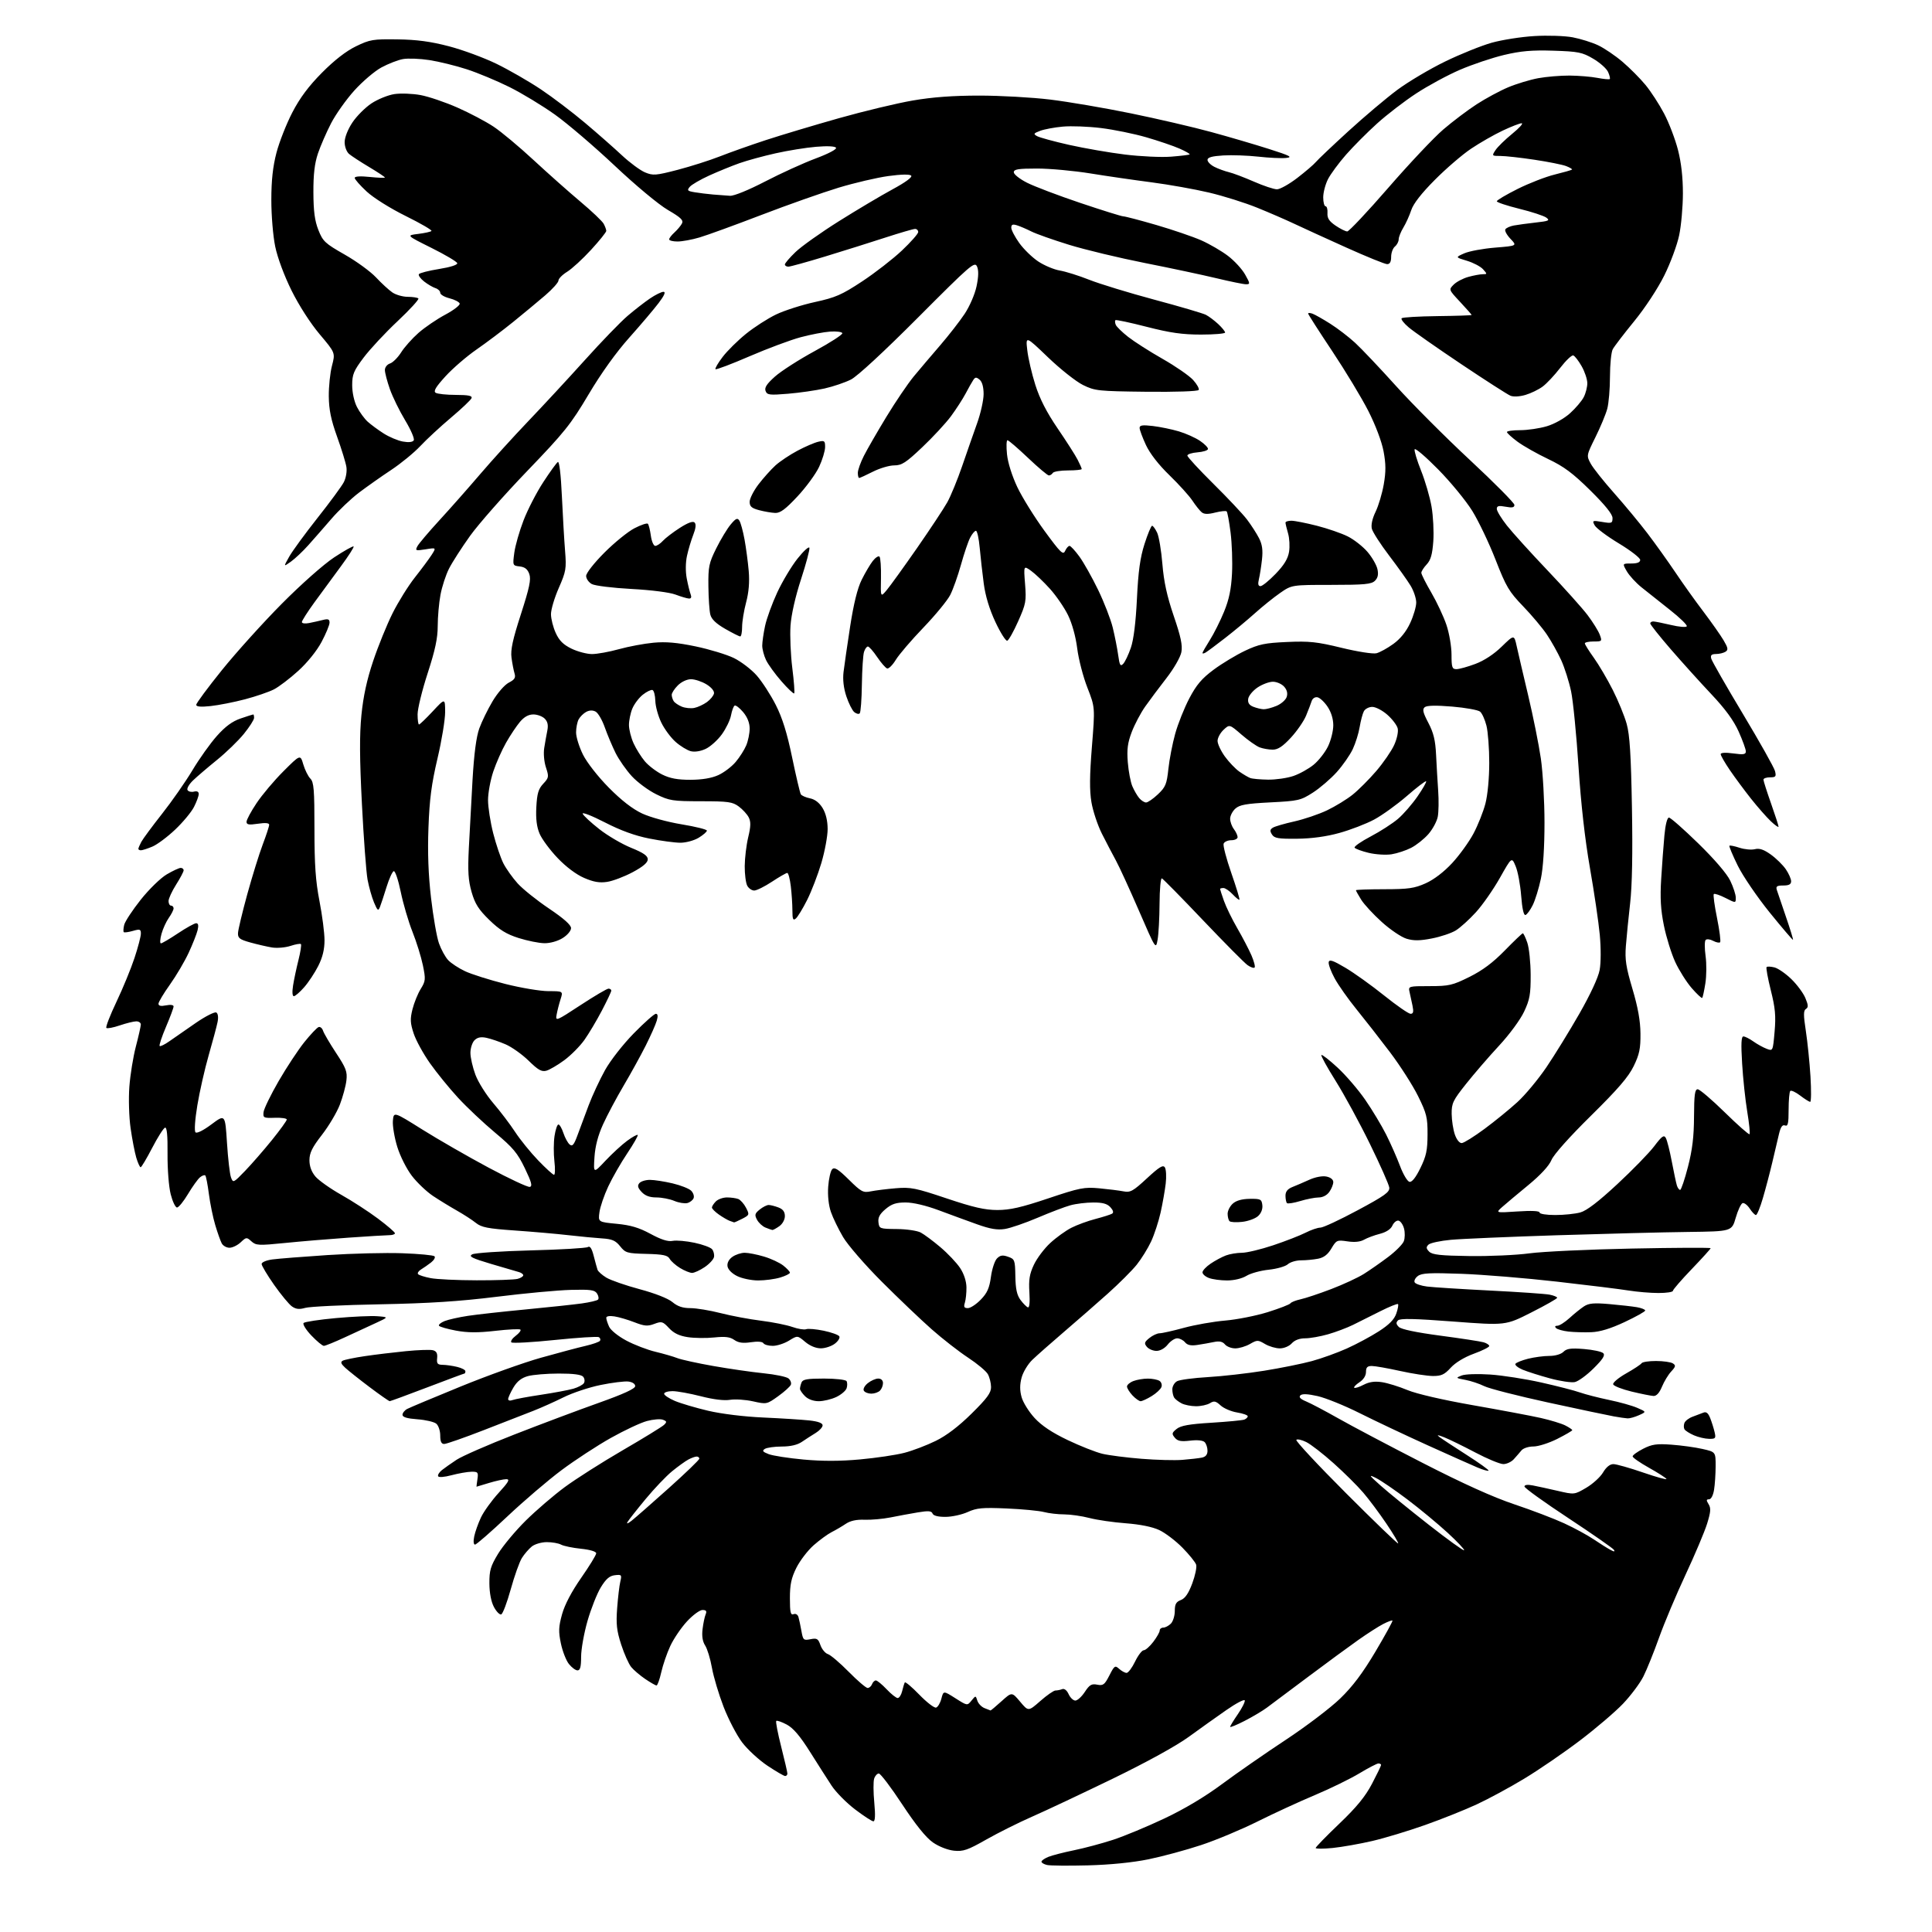 <?xml version="1.0" encoding="UTF-8" standalone="no"?>
<svg 
  version="1.1" 
  xmlns="http://www.w3.org/2000/svg" 
  xmlns:xlink="http://www.w3.org/1999/xlink" 
  xmlns:svg="http://www.w3.org/2000/svg"
  xmlns:rdf="http://www.w3.org/1999/02/22-rdf-syntax-ns#"
  xmlns:cc="http://creativecommons.org/ns#"
  xmlns:dc="http://purl.org/dc/elements/1.1/"
  viewBox="0 0 768 768"
  width="768"
  height="768"
>
<style>svg {background-color: white; }</style>"
<path stroke="none" fill="black" fill-rule="evenodd" d="M432.50,741.51C424.80,741.71 417.49,741.64 416.25,741.37C415.01,741.09 414.00,740.50 414.00,740.05C414.00,739.61 415.24,738.74 416.75,738.13C418.26,737.52 422.88,736.33 427.00,735.49C431.12,734.65 438.10,732.78 442.50,731.34C446.90,729.90 456.07,726.09 462.87,722.87C470.84,719.11 479.03,714.22 485.87,709.13C491.72,704.79 503.09,696.90 511.14,691.59C519.19,686.28 528.90,678.91 532.71,675.22C537.69,670.41 541.68,665.10 546.77,656.53C550.68,649.94 553.73,644.39 553.53,644.20C553.34,644.01 551.68,644.62 549.84,645.57C548.00,646.51 543.58,649.35 540.00,651.87C536.42,654.39 527.47,660.96 520.10,666.48C512.73,671.99 505.31,677.54 503.60,678.82C501.90,680.09 497.91,682.46 494.75,684.08C491.59,685.70 489.00,686.77 489.00,686.44C489.00,686.12 490.38,683.85 492.07,681.40C493.76,678.94 494.99,676.48 494.81,675.93C494.62,675.37 491.33,677.11 487.49,679.78C483.64,682.45 476.90,687.26 472.50,690.46C467.62,694.01 455.84,700.49 442.30,707.07C430.08,712.99 415.73,719.76 410.39,722.10C405.05,724.44 396.82,728.55 392.09,731.23C384.67,735.45 382.92,736.05 379.23,735.68C376.73,735.42 373.25,734.06 370.85,732.40C368.11,730.49 364.06,725.48 358.65,717.28C354.21,710.52 350.02,705.00 349.35,705.00C348.68,705.00 347.84,705.92 347.49,707.04C347.13,708.17 347.15,712.44 347.54,716.54C348.01,721.57 347.89,724.00 347.18,724.00C346.59,724.00 343.31,721.86 339.88,719.25C336.45,716.64 332.26,712.39 330.57,709.82C328.88,707.24 325.00,701.17 321.95,696.32C318.00,690.05 315.34,686.93 312.74,685.54C310.73,684.47 308.85,683.82 308.57,684.10C308.29,684.37 309.17,688.98 310.53,694.33C311.89,699.68 313.00,704.49 313.00,705.03C313.00,705.56 312.60,706.00 312.11,706.00C311.63,706.00 308.45,704.14 305.05,701.88C301.66,699.61 297.13,695.43 294.99,692.60C292.84,689.76 289.54,683.40 287.63,678.47C285.73,673.54 283.65,666.58 283.01,663.00C282.38,659.42 281.16,655.42 280.31,654.11C279.28,652.52 278.94,650.35 279.28,647.61C279.55,645.35 280.10,642.71 280.50,641.75C281.04,640.43 280.73,640.00 279.23,640.00C278.15,640.00 275.37,642.05 273.06,644.56C270.75,647.06 267.77,651.45 266.45,654.31C265.12,657.16 263.51,661.86 262.86,664.75C262.21,667.64 261.37,670.00 260.98,670.00C260.59,670.00 258.58,668.84 256.49,667.43C254.41,666.02 251.90,663.88 250.92,662.68C249.93,661.48 248.14,657.46 246.93,653.74C245.14,648.21 244.85,645.58 245.33,639.24C245.65,634.98 246.21,630.23 246.59,628.67C247.22,626.02 247.08,625.86 244.42,626.17C242.28,626.42 240.89,627.63 238.83,631.00C237.32,633.48 234.94,639.49 233.54,644.36C232.14,649.24 231.00,655.65 231.00,658.61C231.00,662.61 230.63,664.00 229.57,664.00C228.79,664.00 227.24,662.85 226.13,661.44C225.02,660.03 223.59,656.34 222.95,653.25C221.97,648.53 222.05,646.66 223.43,641.68C224.49,637.87 227.22,632.68 231.04,627.20C234.32,622.50 237.00,618.12 237.00,617.47C237.00,616.76 234.60,616.03 230.95,615.65C227.63,615.31 224.06,614.57 223.02,614.01C221.98,613.45 219.41,613.01 217.32,613.02C215.22,613.03 212.54,613.82 211.38,614.77C210.21,615.72 208.45,617.76 207.47,619.31C206.50,620.85 204.50,626.45 203.03,631.75C201.56,637.04 199.86,641.55 199.24,641.75C198.62,641.96 197.32,640.64 196.35,638.81C195.24,636.74 194.57,633.25 194.54,629.46C194.51,624.29 195.00,622.60 198.00,617.65C199.93,614.47 204.88,608.54 209.00,604.46C213.12,600.39 220.10,594.40 224.50,591.15C228.90,587.90 239.25,581.32 247.50,576.52C255.75,571.73 263.14,567.19 263.93,566.44C265.16,565.26 265.10,564.98 263.52,564.37C262.52,563.98 259.66,564.21 257.17,564.88C254.68,565.54 248.22,568.57 242.80,571.61C237.39,574.65 228.59,580.40 223.23,584.40C217.88,588.39 208.17,596.69 201.66,602.83C195.14,608.97 189.37,614.00 188.83,614.00C188.24,614.00 188.11,612.67 188.51,610.75C188.87,608.96 190.08,605.57 191.19,603.21C192.30,600.86 195.46,596.47 198.21,593.46C202.19,589.10 202.81,588.00 201.26,588.00C200.19,588.00 197.11,588.67 194.41,589.49C191.71,590.31 189.47,590.98 189.42,590.99C189.38,591.00 189.54,589.65 189.79,588.00C190.19,585.26 189.98,585.00 187.36,585.04C185.79,585.07 182.25,585.69 179.50,586.42C176.55,587.20 174.35,587.36 174.15,586.81C173.95,586.30 174.63,585.21 175.65,584.40C176.67,583.59 179.30,581.73 181.50,580.28C183.70,578.83 194.05,574.30 204.50,570.23C214.95,566.15 230.03,560.49 238.00,557.66C247.92,554.13 252.50,552.02 252.50,551.00C252.50,550.11 251.39,549.37 249.75,549.18C248.24,549.01 243.29,549.62 238.75,550.55C234.21,551.47 227.57,553.68 224.00,555.46C220.43,557.23 215.03,559.65 212.00,560.83C208.97,562.02 200.12,565.46 192.33,568.49C184.54,571.52 177.45,574.00 176.58,574.00C175.45,574.00 175.00,573.04 175.00,570.62C175.00,568.76 174.29,566.65 173.42,565.93C172.54,565.21 169.17,564.42 165.92,564.19C161.84,563.89 160.00,563.34 160.00,562.41C160.00,561.68 160.83,560.63 161.85,560.08C162.87,559.54 172.43,555.52 183.10,551.17C193.77,546.81 208.12,541.66 215.00,539.73C221.88,537.80 229.86,535.67 232.75,535.01C235.64,534.34 238.24,533.43 238.52,532.97C238.80,532.51 238.60,531.87 238.07,531.54C237.54,531.22 229.66,531.72 220.57,532.66C211.47,533.60 203.69,534.03 203.28,533.61C202.87,533.20 203.64,532.02 205.00,531.00C206.36,529.98 207.20,528.87 206.88,528.54C206.55,528.22 202.06,528.43 196.89,529.03C189.93,529.82 185.88,529.80 181.24,528.94C177.79,528.29 174.76,527.42 174.50,527.00C174.24,526.58 175.26,525.74 176.76,525.14C178.27,524.54 182.43,523.61 186.00,523.07C189.57,522.53 199.93,521.38 209.00,520.52C218.07,519.65 228.09,518.58 231.25,518.14C234.41,517.70 237.32,517.01 237.71,516.62C238.11,516.23 237.94,515.14 237.33,514.20C236.41,512.77 234.77,512.54 226.87,512.75C221.72,512.88 208.50,514.11 197.50,515.48C182.67,517.32 170.65,518.10 151.00,518.48C136.43,518.75 123.08,519.39 121.34,519.90C118.98,520.58 117.63,520.43 116.06,519.33C114.90,518.52 111.71,514.66 108.97,510.77C106.24,506.87 104.00,503.13 104.00,502.46C104.00,501.77 105.87,500.97 108.25,500.65C110.59,500.33 120.47,499.55 130.20,498.91C139.94,498.27 153.31,497.94 159.92,498.18C166.53,498.41 172.29,498.96 172.72,499.39C173.15,499.82 172.54,500.92 171.37,501.84C170.20,502.75 168.40,504.01 167.37,504.63C166.34,505.26 165.82,506.10 166.21,506.51C166.60,506.92 168.85,507.63 171.21,508.08C173.57,508.54 181.80,508.93 189.50,508.94C197.20,508.96 204.51,508.70 205.75,508.37C206.99,508.04 208.00,507.40 208.00,506.95C208.00,506.50 207.21,505.92 206.25,505.66C205.29,505.40 200.31,503.94 195.19,502.42C187.60,500.16 186.21,499.46 187.69,498.63C188.69,498.07 199.18,497.36 211.00,497.05C222.82,496.75 233.04,496.15 233.70,495.72C234.53,495.18 235.25,496.27 236.00,499.22C236.61,501.57 237.29,504.06 237.52,504.74C237.75,505.43 239.32,506.83 241.02,507.87C242.72,508.90 248.69,510.98 254.29,512.48C260.43,514.13 265.59,516.16 267.31,517.61C269.34,519.31 271.38,520.00 274.42,520.00C276.76,520.00 282.17,520.89 286.44,521.98C290.70,523.08 297.94,524.43 302.53,525.00C307.11,525.57 312.70,526.69 314.95,527.48C317.20,528.27 319.67,528.68 320.46,528.38C321.24,528.08 324.37,528.35 327.42,528.98C330.47,529.62 333.26,530.62 333.63,531.20C333.99,531.79 333.21,533.10 331.89,534.11C330.58,535.13 328.07,535.97 326.33,535.98C324.35,535.99 322.00,535.03 320.08,533.42C317.01,530.83 317.01,530.83 313.64,532.92C311.78,534.06 308.88,535.00 307.19,535.00C305.50,535.00 303.83,534.53 303.47,533.95C303.07,533.31 301.13,533.16 298.48,533.56C295.31,534.03 293.53,533.78 291.89,532.64C290.20,531.45 288.26,531.21 283.94,531.66C280.80,531.99 276.07,531.94 273.43,531.54C270.03,531.03 267.86,529.99 265.95,527.95C263.47,525.29 263.03,525.16 260.10,526.27C257.45,527.27 256.17,527.16 252.22,525.63C249.62,524.62 246.04,523.56 244.25,523.29C242.31,522.98 241.00,523.21 241.00,523.84C241.00,524.43 241.51,526.02 242.13,527.38C242.76,528.78 245.75,531.19 248.97,532.90C252.11,534.58 257.34,536.59 260.59,537.36C263.84,538.14 267.76,539.28 269.30,539.89C270.85,540.49 277.26,541.90 283.56,543.01C289.86,544.12 298.83,545.42 303.50,545.89C308.17,546.36 312.64,547.29 313.44,547.95C314.23,548.61 314.66,549.73 314.38,550.45C314.11,551.16 311.84,553.21 309.34,555.01C304.84,558.24 304.73,558.26 299.36,557.06C296.36,556.39 292.25,556.12 290.21,556.45C287.86,556.84 283.60,556.32 278.59,555.03C274.24,553.92 269.18,553.00 267.34,553.00C265.50,553.00 264.00,553.47 264.00,554.04C264.00,554.61 265.91,555.88 268.25,556.88C270.59,557.87 276.55,559.63 281.50,560.80C286.84,562.05 295.79,563.15 303.50,563.49C310.65,563.81 318.86,564.34 321.75,564.65C325.23,565.04 327.00,565.69 327.00,566.59C327.00,567.34 325.76,568.70 324.25,569.62C322.74,570.54 320.28,572.12 318.79,573.14C317.00,574.37 314.28,575.01 310.79,575.02C307.88,575.02 304.84,575.45 304.03,575.96C302.87,576.70 303.17,577.12 305.53,578.03C307.17,578.67 313.41,579.64 319.41,580.19C326.91,580.88 333.96,580.87 341.91,580.14C348.29,579.56 356.20,578.38 359.50,577.52C362.80,576.67 368.43,574.52 372.00,572.76C376.31,570.64 381.11,566.98 386.25,561.90C392.40,555.83 393.99,553.65 393.96,551.37C393.95,549.79 393.37,547.49 392.69,546.26C392.00,545.03 388.46,542.07 384.82,539.68C381.18,537.28 374.67,532.22 370.36,528.41C366.05,524.61 357.12,516.09 350.51,509.48C343.88,502.85 337.00,494.91 335.14,491.75C333.29,488.61 331.11,484.12 330.30,481.77C329.39,479.15 328.97,475.27 329.22,471.74C329.45,468.56 330.17,465.43 330.82,464.78C331.75,463.85 333.23,464.79 337.42,468.92C342.37,473.81 343.10,474.20 346.16,473.58C348.00,473.21 352.46,472.65 356.07,472.35C362.02,471.85 363.95,472.23 376.35,476.40C387.00,479.97 391.50,481.00 396.50,481.00C401.50,481.00 406.00,479.97 416.69,476.38C429.25,472.16 431.01,471.82 436.97,472.37C440.56,472.71 444.89,473.25 446.59,473.58C449.34,474.11 450.40,473.52 455.92,468.41C460.86,463.84 462.35,462.94 463.06,464.07C463.56,464.86 463.71,467.75 463.39,470.50C463.06,473.25 462.15,478.43 461.36,482.00C460.56,485.57 458.87,490.75 457.59,493.50C456.31,496.25 453.73,500.41 451.86,502.75C449.99,505.08 444.80,510.26 440.34,514.25C435.88,518.24 428.02,525.10 422.88,529.50C417.74,533.90 412.11,538.88 410.36,540.56C408.61,542.24 406.70,545.41 406.11,547.59C405.36,550.39 405.35,552.69 406.10,555.39C406.68,557.49 409.00,561.22 411.27,563.68C414.10,566.75 418.22,569.49 424.44,572.46C429.42,574.84 435.64,577.29 438.25,577.91C440.86,578.52 447.84,579.42 453.75,579.89C459.66,580.37 466.98,580.56 470.00,580.32C473.02,580.08 476.51,579.68 477.75,579.43C479.29,579.11 480.00,578.24 480.00,576.68C480.00,575.43 479.49,573.89 478.86,573.26C478.16,572.56 475.94,572.34 473.08,572.68C469.43,573.11 468.12,572.86 467.00,571.50C465.73,569.97 465.81,569.57 467.72,568.03C469.35,566.70 472.72,566.10 481.57,565.56C487.99,565.16 493.87,564.60 494.63,564.31C495.38,564.02 496.00,563.42 496.00,562.98C496.00,562.54 494.09,561.86 491.75,561.48C489.41,561.10 486.47,559.84 485.21,558.68C483.29,556.92 482.60,556.77 480.97,557.79C479.90,558.45 477.42,559.00 475.45,559.00C473.48,559.00 470.89,558.48 469.68,557.85C468.48,557.22 467.17,556.21 466.77,555.60C466.36,555.00 466.02,553.50 466.02,552.29C466.01,551.07 466.86,549.61 467.91,549.05C468.97,548.48 474.48,547.75 480.16,547.42C485.85,547.09 495.90,545.95 502.50,544.89C509.10,543.83 517.65,542.10 521.50,541.05C525.35,540.00 531.61,537.75 535.40,536.04C539.20,534.34 544.91,531.27 548.10,529.22C552.19,526.59 554.23,524.53 555.04,522.18C555.68,520.36 555.99,518.65 555.73,518.40C555.47,518.14 552.33,519.41 548.74,521.21C545.16,523.02 540.26,525.47 537.86,526.65C535.46,527.83 530.99,529.52 527.91,530.40C524.84,531.28 520.75,532.00 518.82,532.00C516.58,532.00 514.65,532.72 513.50,534.00C512.47,535.14 510.42,536.00 508.75,536.00C507.13,536.00 504.48,535.22 502.86,534.26C500.05,532.60 499.76,532.60 496.87,534.26C495.20,535.22 492.58,536.00 491.04,536.00C489.50,536.00 487.65,535.29 486.93,534.41C485.99,533.29 484.73,533.02 482.56,533.47C480.88,533.82 477.90,534.35 475.94,534.64C473.42,535.02 472.01,534.71 471.07,533.59C470.35,532.71 468.94,532.00 467.95,532.00C466.96,532.00 465.26,533.12 464.18,534.50C463.02,535.97 461.19,537.00 459.73,537.00C458.36,537.00 456.64,536.27 455.90,535.39C454.76,534.00 454.90,533.50 456.89,531.89C458.17,530.85 460.00,530.00 460.95,530.00C461.90,530.00 466.24,529.03 470.59,527.84C474.94,526.65 482.32,525.35 487.00,524.95C491.68,524.55 499.31,523.04 503.96,521.59C508.61,520.13 512.66,518.56 512.96,518.10C513.26,517.63 515.08,516.91 517.00,516.49C518.92,516.08 524.40,514.25 529.17,512.43C533.94,510.61 539.79,507.90 542.17,506.40C544.55,504.90 548.91,501.86 551.85,499.64C554.79,497.42 557.58,494.62 558.04,493.40C558.50,492.19 558.54,489.91 558.12,488.35C557.70,486.78 556.71,485.38 555.93,485.22C555.14,485.07 554.05,485.96 553.50,487.19C552.86,488.62 551.05,489.81 548.50,490.47C546.30,491.03 543.47,492.09 542.21,492.81C540.72,493.66 538.43,493.89 535.61,493.46C531.49,492.85 531.22,492.97 529.27,496.26C527.85,498.67 526.27,499.90 524.00,500.35C522.21,500.71 519.15,501.00 517.20,501.00C515.25,501.00 512.88,501.70 511.93,502.56C510.98,503.42 507.57,504.39 504.36,504.73C501.14,505.06 497.15,506.15 495.50,507.16C493.72,508.25 490.59,508.99 487.82,509.00C485.24,509.00 481.98,508.56 480.57,508.02C479.15,507.49 478.00,506.48 478.01,505.77C478.01,505.07 479.47,503.51 481.26,502.31C483.04,501.10 485.77,499.64 487.32,499.06C488.86,498.48 491.72,498.00 493.67,498.00C495.61,498.00 501.21,496.66 506.11,495.02C511.01,493.38 516.79,491.13 518.97,490.02C521.14,488.91 523.80,488.00 524.87,488.00C525.95,488.00 532.61,484.90 539.66,481.11C550.45,475.33 552.46,473.88 552.26,472.08C552.12,470.90 548.66,463.08 544.56,454.72C540.47,446.35 534.34,435.09 530.95,429.69C527.56,424.30 525.00,419.66 525.28,419.39C525.55,419.12 528.46,421.38 531.75,424.43C535.03,427.47 539.98,433.23 542.73,437.23C545.49,441.23 549.21,447.42 551.01,450.99C552.81,454.56 555.29,460.19 556.53,463.49C557.77,466.80 559.46,469.64 560.29,469.80C561.27,470.00 562.79,468.09 564.62,464.33C566.96,459.57 567.45,457.24 567.47,450.98C567.50,444.19 567.10,442.60 563.69,435.69C561.60,431.46 556.57,423.60 552.52,418.24C548.47,412.88 542.47,405.21 539.20,401.18C535.92,397.15 532.03,391.63 530.55,388.91C529.07,386.19 528.00,383.29 528.18,382.46C528.43,381.29 529.89,381.78 534.85,384.72C538.34,386.79 545.26,391.75 550.23,395.74C555.21,399.73 559.92,403.00 560.72,403.00C561.81,403.00 562.00,402.22 561.49,399.75C561.12,397.96 560.59,395.49 560.30,394.25C559.80,392.05 559.98,392.00 568.26,392.00C576.00,392.00 577.37,391.69 584.12,388.34C589.32,385.76 593.47,382.66 598.17,377.84C601.85,374.08 605.07,371.00 605.35,371.00C605.62,371.00 606.43,372.69 607.13,374.75C607.84,376.81 608.44,382.55 608.46,387.50C608.49,395.20 608.12,397.32 605.85,402.15C604.35,405.35 600.04,411.21 595.92,415.65C591.91,419.97 586.02,426.79 582.82,430.82C577.55,437.44 577.01,438.57 577.06,442.82C577.09,445.39 577.66,449.07 578.33,451.00C579.05,453.07 580.18,454.46 581.09,454.39C581.94,454.33 586.01,451.79 590.12,448.75C594.24,445.70 600.12,440.91 603.19,438.10C606.27,435.30 611.45,429.06 614.72,424.25C617.98,419.44 623.87,409.87 627.81,402.99C632.18,395.34 635.33,388.58 635.88,385.60C636.41,382.77 636.43,376.92 635.94,371.62C635.47,366.60 633.71,354.62 632.02,345.00C630.03,333.59 628.45,319.56 627.48,304.68C626.66,292.12 625.34,278.70 624.54,274.85C623.73,271.00 621.96,265.42 620.61,262.45C619.25,259.49 616.70,254.91 614.93,252.28C613.17,249.65 608.90,244.57 605.46,241.00C599.84,235.18 598.70,233.24 594.51,222.50C591.94,215.90 587.77,207.17 585.26,203.11C582.74,199.05 576.65,191.62 571.71,186.61C566.78,181.60 562.56,177.99 562.34,178.60C562.12,179.20 563.27,183.02 564.90,187.10C566.53,191.17 568.40,197.60 569.06,201.38C569.71,205.16 570.03,211.37 569.76,215.18C569.38,220.40 568.74,222.65 567.13,224.36C565.96,225.61 565.00,227.11 565.00,227.70C565.00,228.29 566.79,231.84 568.97,235.57C571.15,239.31 573.85,245.07 574.97,248.38C576.09,251.68 577.00,257.00 577.00,260.19C577.00,265.30 577.24,266.00 578.96,266.00C580.04,266.00 583.42,265.07 586.47,263.92C589.96,262.62 593.86,260.06 596.95,257.04C601.89,252.24 601.89,252.24 602.91,256.87C603.47,259.42 605.53,268.25 607.49,276.50C609.45,284.75 611.71,296.00 612.51,301.50C613.31,307.00 613.96,318.48 613.96,327.00C613.96,336.75 613.43,345.05 612.51,349.36C611.71,353.14 610.26,357.84 609.28,359.81C608.30,361.78 607.01,363.54 606.40,363.73C605.70,363.94 605.08,361.18 604.69,356.09C604.35,351.70 603.37,346.42 602.50,344.36C600.94,340.61 600.94,340.61 596.22,348.99C593.62,353.59 589.34,359.74 586.69,362.64C584.05,365.54 580.45,368.79 578.69,369.87C576.94,370.94 572.66,372.38 569.19,373.05C564.43,373.98 561.97,374.01 559.13,373.16C557.07,372.54 552.62,369.54 549.26,366.49C545.89,363.45 542.20,359.45 541.07,357.61C539.93,355.77 539.00,354.09 539.00,353.88C539.00,353.67 544.06,353.49 550.25,353.48C559.90,353.47 562.25,353.13 566.76,351.11C570.04,349.63 573.99,346.61 577.26,343.08C580.14,339.97 583.95,334.70 585.72,331.38C587.49,328.06 589.63,322.69 590.47,319.46C591.37,316.01 592.00,309.30 592.00,303.23C592.00,297.54 591.50,290.90 590.89,288.47C590.28,286.05 589.14,283.53 588.35,282.88C587.57,282.23 582.59,281.33 577.28,280.88C570.80,280.34 567.20,280.42 566.35,281.12C565.34,281.96 565.64,283.25 567.79,287.34C569.86,291.29 570.59,294.26 570.86,300.00C571.06,304.12 571.44,310.59 571.70,314.36C571.97,318.14 571.89,322.76 571.54,324.63C571.19,326.51 569.50,329.63 567.80,331.58C566.09,333.53 563.00,335.98 560.94,337.03C558.87,338.09 555.37,339.24 553.16,339.59C550.95,339.94 546.86,339.69 544.07,339.02C541.28,338.35 538.76,337.42 538.48,336.96C538.19,336.50 541.08,334.49 544.89,332.49C548.70,330.49 553.58,327.34 555.74,325.49C557.90,323.64 561.39,319.62 563.50,316.56C565.61,313.50 567.14,310.81 566.91,310.57C566.67,310.34 563.21,312.98 559.22,316.45C555.22,319.91 549.36,324.13 546.19,325.82C543.02,327.51 536.85,329.88 532.46,331.10C527.23,332.56 521.46,333.34 515.63,333.41C508.14,333.49 506.57,333.22 505.63,331.72C504.75,330.34 504.83,329.74 505.98,329.02C506.79,328.51 510.64,327.39 514.52,326.53C518.41,325.66 524.27,323.67 527.54,322.11C530.82,320.54 535.40,317.74 537.71,315.88C540.03,314.02 544.25,309.80 547.08,306.50C549.91,303.20 553.11,298.55 554.20,296.16C555.33,293.68 555.93,290.84 555.60,289.52C555.28,288.26 553.42,285.82 551.47,284.11C549.53,282.40 546.84,281.00 545.50,281.00C544.16,281.00 542.66,281.79 542.15,282.75C541.65,283.71 540.90,286.52 540.49,289.00C540.09,291.48 538.85,295.43 537.75,297.78C536.65,300.13 533.78,304.25 531.38,306.92C528.97,309.60 524.70,313.27 521.88,315.08C517.04,318.18 516.11,318.40 504.95,318.96C495.37,319.45 492.75,319.92 491.07,321.44C489.93,322.47 489.00,324.28 489.00,325.46C489.00,326.65 489.66,328.49 490.47,329.56C491.28,330.63 491.95,332.06 491.97,332.75C491.99,333.44 490.86,334.00 489.47,334.00C488.08,334.00 486.70,334.62 486.41,335.37C486.12,336.13 487.49,341.37 489.46,347.02C491.43,352.67 492.88,357.45 492.69,357.64C492.50,357.84 491.29,356.87 490.00,355.50C488.71,354.12 487.05,353.00 486.33,353.00C485.60,353.00 485.00,353.17 485.00,353.37C485.00,353.58 485.69,355.72 486.54,358.12C487.39,360.53 489.78,365.43 491.85,369.00C493.92,372.57 496.45,377.42 497.47,379.76C498.48,382.10 499.05,384.29 498.72,384.61C498.40,384.94 497.14,384.51 495.94,383.67C494.73,382.83 486.77,374.79 478.23,365.82C469.70,356.84 462.33,349.35 461.86,349.17C461.39,348.98 460.97,353.48 460.94,359.17C460.91,364.85 460.56,371.30 460.17,373.50C459.46,377.50 459.46,377.50 452.74,362.00C449.05,353.48 444.92,344.48 443.56,342.00C442.20,339.52 439.71,334.74 438.01,331.38C436.32,328.01 434.45,322.38 433.86,318.88C433.08,314.19 433.13,308.34 434.05,296.84C435.31,281.17 435.31,281.17 432.25,273.34C430.56,269.03 428.74,262.01 428.21,257.75C427.62,253.08 426.18,247.85 424.57,244.56C423.11,241.57 419.87,236.84 417.37,234.06C414.87,231.29 411.49,228.06 409.86,226.90C406.90,224.79 406.90,224.79 407.48,232.15C408.02,238.96 407.82,240.05 404.76,246.92C402.94,251.01 400.98,254.51 400.40,254.70C399.82,254.89 397.70,251.55 395.70,247.28C393.31,242.18 391.71,236.91 391.06,232.00C390.51,227.88 389.79,221.46 389.45,217.75C389.12,214.04 388.44,211.00 387.95,211.00C387.45,211.00 386.42,212.24 385.64,213.75C384.86,215.26 383.22,220.10 382.00,224.50C380.77,228.90 378.86,234.29 377.74,236.49C376.63,238.68 371.82,244.53 367.06,249.49C362.30,254.44 357.36,260.21 356.09,262.30C354.82,264.38 353.27,265.93 352.64,265.72C352.01,265.51 350.23,263.47 348.68,261.17C347.14,258.88 345.48,257.00 345.00,257.00C344.52,257.00 343.83,257.96 343.46,259.14C343.08,260.32 342.70,266.14 342.61,272.08C342.53,278.02 342.14,283.20 341.75,283.58C341.36,283.97 340.39,283.74 339.58,283.07C338.77,282.39 337.36,279.58 336.44,276.81C335.35,273.54 334.96,270.16 335.32,267.14C335.62,264.59 336.81,256.43 337.95,249.00C339.34,239.99 340.86,233.84 342.52,230.50C343.88,227.75 345.87,224.38 346.93,223.01C347.99,221.65 349.20,220.86 349.61,221.27C350.02,221.68 350.28,225.50 350.20,229.76C350.04,237.50 350.04,237.50 352.54,234.50C353.92,232.85 359.32,225.35 364.55,217.84C369.77,210.32 375.18,202.15 376.56,199.67C377.94,197.20 380.59,190.75 382.45,185.34C384.30,179.93 386.99,172.25 388.41,168.27C389.84,164.29 391.00,159.06 391.00,156.64C391.00,153.86 390.42,151.76 389.42,150.94C388.12,149.85 387.68,149.87 386.89,151.06C386.36,151.85 384.98,154.29 383.83,156.48C382.67,158.66 380.05,162.71 378.01,165.48C375.96,168.24 370.85,173.76 366.64,177.75C360.12,183.94 358.48,185.00 355.46,185.00C353.52,185.00 349.71,186.13 347.00,187.50C344.29,188.88 341.83,190.00 341.53,190.00C341.24,190.00 341.00,189.09 341.00,187.97C341.00,186.85 342.08,183.81 343.40,181.22C344.71,178.62 348.75,171.63 352.36,165.68C355.97,159.74 360.85,152.54 363.20,149.68C365.56,146.83 370.28,141.27 373.69,137.32C377.10,133.37 381.49,127.72 383.46,124.77C385.48,121.71 387.53,116.97 388.20,113.78C389.00,109.95 389.06,107.45 388.38,105.93C387.45,103.85 385.85,105.24 364.94,126.21C351.38,139.81 340.83,149.57 338.27,150.87C335.95,152.05 331.22,153.65 327.77,154.43C324.32,155.20 317.79,156.14 313.26,156.52C305.89,157.13 304.94,157.02 304.33,155.42C303.82,154.09 304.80,152.60 308.07,149.68C310.51,147.51 317.61,142.95 323.85,139.56C330.10,136.16 335.05,132.96 334.85,132.44C334.66,131.92 332.48,131.64 330.00,131.81C327.52,131.98 322.26,132.99 318.29,134.05C314.33,135.10 305.19,138.51 298.00,141.61C290.81,144.72 284.70,147.03 284.42,146.76C284.15,146.48 285.42,144.29 287.26,141.89C289.09,139.48 293.27,135.35 296.55,132.70C299.82,130.05 305.21,126.59 308.52,125.00C311.83,123.42 318.78,121.19 323.97,120.06C332.17,118.27 334.61,117.20 342.70,111.87C347.81,108.50 354.92,102.98 358.50,99.61C362.07,96.24 365.00,92.92 365.00,92.24C365.00,91.56 364.44,91.00 363.75,91.00C363.07,91.00 357.78,92.54 352.00,94.42C346.23,96.30 335.49,99.68 328.14,101.92C320.79,104.16 314.15,106.00 313.39,106.00C312.62,106.00 312.00,105.61 312.00,105.13C312.00,104.65 313.91,102.41 316.25,100.17C318.59,97.92 326.35,92.41 333.50,87.92C340.65,83.43 350.24,77.73 354.82,75.25C359.99,72.45 362.79,70.39 362.20,69.80C361.62,69.22 358.17,69.29 353.08,69.99C348.57,70.61 339.69,72.69 333.34,74.61C326.99,76.54 313.18,81.41 302.65,85.45C292.12,89.49 281.06,93.51 278.07,94.39C275.08,95.28 271.14,96.00 269.32,96.00C267.49,96.00 266.00,95.62 266.00,95.15C266.00,94.69 266.94,93.46 268.09,92.42C269.24,91.37 270.58,89.78 271.07,88.88C271.78,87.55 270.70,86.50 265.47,83.45C261.78,81.29 252.72,73.75 244.36,65.87C236.30,58.28 225.61,49.14 220.61,45.57C215.60,42.00 207.45,37.06 202.50,34.60C197.55,32.14 189.93,28.96 185.56,27.54C181.19,26.12 174.51,24.48 170.71,23.89C166.91,23.30 162.16,23.12 160.15,23.49C158.14,23.86 154.31,25.36 151.62,26.81C148.94,28.26 144.11,32.38 140.87,35.96C137.64,39.54 133.48,45.40 131.62,48.99C129.77,52.57 127.41,57.98 126.39,61.00C125.06,64.95 124.55,69.32 124.58,76.50C124.61,83.97 125.11,87.74 126.56,91.43C128.35,95.95 129.20,96.75 137.00,101.19C141.68,103.85 147.28,107.93 149.46,110.26C151.64,112.59 154.56,115.28 155.96,116.24C157.36,117.20 160.11,117.99 162.08,117.99C164.05,118.00 165.96,118.29 166.31,118.64C166.66,119.00 162.94,123.07 158.03,127.69C153.11,132.31 147.05,138.82 144.55,142.15C140.58,147.43 140.00,148.83 140.00,153.14C140.00,156.03 140.79,159.62 141.90,161.79C142.95,163.83 144.86,166.45 146.15,167.62C147.44,168.79 150.30,170.90 152.50,172.30C154.70,173.71 158.14,175.16 160.14,175.52C162.44,175.94 164.03,175.76 164.47,175.04C164.86,174.42 163.33,170.85 161.07,167.11C158.81,163.37 156.07,157.78 154.98,154.68C153.89,151.58 153.00,148.17 153.00,147.09C153.00,146.00 153.90,144.85 155.04,144.49C156.16,144.13 158.14,142.15 159.45,140.09C160.75,138.02 163.86,134.53 166.36,132.33C168.86,130.13 173.66,126.86 177.01,125.08C180.36,123.29 182.94,121.30 182.73,120.66C182.52,120.02 180.69,119.08 178.67,118.57C176.65,118.06 175.00,117.08 175.00,116.39C175.00,115.70 174.14,114.86 173.08,114.53C172.03,114.19 170.00,113.00 168.57,111.88C167.15,110.76 166.22,109.46 166.51,108.99C166.79,108.52 170.42,107.59 174.55,106.93C179.08,106.20 181.95,105.27 181.76,104.61C181.59,104.00 176.97,101.26 171.48,98.53C161.50,93.56 161.50,93.56 166.21,92.99C168.80,92.67 171.18,92.15 171.51,91.82C171.84,91.49 167.25,88.82 161.30,85.88C155.10,82.81 148.48,78.66 145.75,76.13C143.14,73.71 141.00,71.27 141.00,70.72C141.00,70.09 143.23,69.95 147.00,70.34C150.30,70.69 153.00,70.78 153.00,70.56C153.00,70.33 150.19,68.47 146.75,66.41C143.31,64.36 139.71,62.01 138.75,61.19C137.77,60.34 137.00,58.30 137.00,56.52C137.00,54.65 138.26,51.44 140.06,48.73C141.74,46.19 145.16,42.76 147.66,41.10C150.16,39.45 154.27,37.78 156.79,37.40C159.31,37.03 164.00,37.20 167.21,37.80C170.42,38.40 177.00,40.63 181.84,42.77C186.67,44.90 193.14,48.31 196.20,50.35C199.27,52.38 206.44,58.37 212.14,63.66C217.84,68.94 226.21,76.37 230.73,80.17C235.26,83.97 239.43,87.93 239.98,88.97C240.54,90.01 241.00,91.28 241.00,91.79C241.00,92.30 238.29,95.67 234.97,99.29C231.65,102.91 227.38,106.84 225.47,108.02C223.56,109.20 222.00,110.77 222.00,111.52C222.00,112.26 219.64,114.91 216.75,117.39C213.86,119.87 208.12,124.63 204.00,127.97C199.88,131.31 193.32,136.24 189.44,138.93C185.56,141.61 180.01,146.39 177.12,149.55C173.21,153.84 172.21,155.51 173.19,156.14C173.91,156.59 177.52,156.98 181.22,156.98C186.24,157.00 187.81,157.32 187.45,158.27C187.18,158.97 183.51,162.46 179.28,166.02C175.06,169.58 169.56,174.67 167.07,177.33C164.58,179.98 159.38,184.24 155.52,186.80C151.66,189.35 145.91,193.41 142.74,195.80C139.57,198.20 134.62,202.90 131.74,206.25C128.86,209.59 124.73,214.31 122.56,216.73C120.40,219.15 117.28,222.09 115.64,223.26C112.66,225.38 112.66,225.38 114.95,221.31C116.20,219.07 121.27,212.15 126.19,205.92C131.12,199.69 135.84,193.28 136.67,191.67C137.53,190.00 137.98,187.39 137.70,185.62C137.43,183.90 135.76,178.48 133.99,173.57C131.58,166.87 130.76,162.87 130.70,157.57C130.66,153.68 131.23,148.20 131.97,145.38C133.31,140.26 133.31,140.26 127.08,132.88C123.39,128.50 118.84,121.43 115.90,115.50C112.96,109.55 110.32,102.46 109.40,98.00C108.54,93.86 107.85,85.58 107.86,79.50C107.86,71.68 108.46,66.25 109.90,60.71C111.02,56.43 113.86,49.23 116.20,44.71C119.22,38.90 122.66,34.28 127.98,28.91C132.92,23.93 137.56,20.32 141.50,18.41C147.05,15.72 148.29,15.51 158.00,15.65C165.70,15.76 171.15,16.49 178.43,18.39C183.89,19.81 192.44,22.97 197.43,25.40C202.42,27.84 210.32,32.39 215.00,35.52C219.68,38.65 227.55,44.63 232.50,48.80C237.45,52.97 244.07,58.79 247.21,61.73C250.36,64.67 254.49,67.72 256.40,68.52C259.59,69.85 260.67,69.77 269.34,67.52C274.54,66.16 282.11,63.76 286.15,62.17C290.19,60.58 298.45,57.65 304.50,55.67C310.55,53.69 323.60,49.78 333.50,46.98C343.40,44.19 356.61,41.02 362.85,39.95C370.69,38.60 378.87,38.00 389.31,38.00C397.62,38.00 410.29,38.71 417.46,39.58C424.63,40.45 439.05,42.91 449.50,45.05C459.95,47.19 474.35,50.53 481.50,52.49C488.65,54.44 499.00,57.48 504.50,59.24C512.96,61.94 513.99,62.49 511.21,62.79C509.39,62.98 504.44,62.75 500.21,62.27C495.97,61.80 489.69,61.58 486.25,61.79C481.78,62.07 480.00,62.57 480.00,63.56C480.00,64.33 481.24,65.57 482.75,66.33C484.26,67.10 486.85,68.04 488.50,68.44C490.15,68.83 494.63,70.53 498.45,72.20C502.28,73.88 506.40,75.25 507.62,75.25C508.83,75.25 512.47,73.21 515.71,70.72C518.94,68.23 522.25,65.40 523.05,64.43C523.85,63.46 529.67,57.94 536.00,52.15C542.33,46.37 551.08,38.98 555.45,35.73C559.82,32.49 568.37,27.41 574.45,24.46C580.53,21.50 588.88,18.14 593.00,16.98C597.12,15.83 604.77,14.63 610.00,14.33C615.23,14.02 622.04,14.25 625.15,14.83C628.26,15.42 632.81,16.84 635.26,17.99C637.72,19.15 642.09,22.11 644.97,24.57C647.86,27.03 651.97,31.16 654.10,33.75C656.24,36.33 659.58,41.48 661.52,45.17C663.47,48.87 665.94,55.37 667.03,59.61C668.33,64.69 668.99,70.59 668.98,76.91C668.97,82.18 668.31,89.65 667.50,93.50C666.70,97.35 664.04,104.55 661.58,109.50C659.02,114.67 653.95,122.39 649.65,127.65C645.54,132.68 641.69,137.71 641.09,138.83C640.49,139.95 640.00,144.84 639.99,149.68C639.99,154.53 639.50,160.30 638.91,162.50C638.32,164.70 636.20,169.78 634.21,173.80C630.62,181.04 630.61,181.12 632.33,184.30C633.28,186.06 637.46,191.32 641.62,196.00C645.77,200.68 651.74,207.88 654.88,212.00C658.02,216.12 663.01,223.10 665.97,227.50C668.92,231.90 673.96,238.96 677.17,243.18C680.37,247.41 683.96,252.52 685.15,254.53C686.95,257.58 687.07,258.34 685.90,259.08C685.13,259.57 683.44,259.98 682.13,259.98C680.35,260.00 679.88,260.44 680.24,261.80C680.50,262.79 686.17,272.70 692.84,283.81C699.51,294.93 705.25,305.14 705.59,306.51C706.14,308.69 705.89,309.00 703.61,309.00C702.17,309.00 701.00,309.41 701.00,309.92C701.00,310.43 702.35,314.67 704.00,319.34C705.65,324.02 707.00,328.19 707.00,328.61C707.00,329.03 705.61,328.05 703.91,326.44C702.21,324.82 698.68,320.80 696.06,317.50C693.45,314.20 689.66,309.09 687.65,306.14C685.64,303.19 684.00,300.33 684.00,299.79C684.00,299.19 685.93,299.08 689.00,299.50C693.08,300.06 694.00,299.91 694.00,298.69C694.00,297.86 692.71,294.31 691.14,290.80C689.15,286.38 685.82,281.82 680.29,275.96C675.90,271.31 668.64,263.26 664.15,258.08C659.67,252.90 656.00,248.28 656.00,247.83C656.00,247.37 656.56,247.02 657.25,247.04C657.94,247.06 661.09,247.69 664.25,248.44C667.41,249.20 670.23,249.44 670.52,248.97C670.81,248.50 667.77,245.54 663.77,242.40C659.77,239.25 654.70,235.22 652.50,233.45C650.30,231.68 647.69,228.83 646.69,227.11C644.89,224.00 644.89,224.00 648.44,224.00C650.86,224.00 652.00,223.54 652.00,222.57C652.00,221.78 648.17,218.82 643.50,216.00C638.82,213.18 634.51,209.95 633.91,208.83C632.87,206.89 633.02,206.83 636.91,207.48C640.69,208.12 641.00,208.01 641.00,205.93C641.00,204.42 638.08,200.79 632.18,194.96C625.20,188.07 621.69,185.46 615.43,182.48C611.07,180.41 605.60,177.32 603.28,175.61C600.96,173.90 599.05,172.16 599.03,171.75C599.01,171.34 601.39,171.00 604.32,171.00C607.24,171.00 612.00,170.30 614.88,169.44C617.91,168.54 621.81,166.36 624.12,164.27C626.33,162.28 628.78,159.40 629.56,157.87C630.35,156.35 630.99,153.84 630.98,152.30C630.97,150.76 629.96,147.73 628.73,145.58C627.51,143.42 626.00,141.49 625.40,141.29C624.79,141.09 622.45,143.32 620.20,146.24C617.95,149.16 614.81,152.51 613.21,153.68C611.62,154.86 608.56,156.35 606.41,156.98C604.13,157.66 601.65,157.80 600.46,157.32C599.33,156.87 590.56,151.24 580.96,144.81C571.36,138.38 561.92,131.78 560.00,130.15C558.08,128.53 556.80,126.89 557.17,126.51C557.54,126.13 563.95,125.75 571.42,125.66C578.89,125.57 585.00,125.37 585.00,125.21C585.00,125.05 582.94,122.72 580.43,120.03C575.86,115.14 575.86,115.14 577.86,113.14C578.97,112.03 581.59,110.65 583.69,110.07C585.78,109.49 588.36,109.01 589.40,109.01C591.24,109.00 591.24,108.93 589.52,107.02C588.53,105.93 585.65,104.42 583.11,103.66C578.50,102.28 578.50,102.28 582.06,100.71C584.01,99.84 589.55,98.82 594.36,98.43C603.10,97.72 603.10,97.72 600.44,94.94C598.98,93.41 598.06,91.71 598.40,91.16C598.74,90.61 600.26,89.92 601.76,89.64C603.27,89.36 607.19,88.83 610.47,88.46C615.70,87.88 616.22,87.64 614.67,86.50C613.69,85.78 608.86,84.20 603.94,82.99C599.02,81.77 595.00,80.43 595.00,80.01C595.00,79.59 598.71,77.39 603.25,75.12C607.79,72.85 614.42,70.27 618.00,69.39C621.58,68.51 624.67,67.62 624.89,67.42C625.10,67.22 624.04,66.59 622.54,66.01C621.03,65.44 615.34,64.30 609.90,63.49C604.46,62.67 598.42,62.00 596.48,62.00C593.02,62.00 592.98,61.96 594.48,59.68C595.31,58.40 598.31,55.48 601.13,53.18C603.96,50.88 605.65,49.00 604.88,49.00C604.12,49.00 600.70,50.33 597.28,51.95C593.85,53.57 588.23,56.79 584.78,59.11C581.32,61.42 574.85,66.99 570.39,71.48C565.05,76.84 561.83,80.97 560.99,83.54C560.28,85.69 558.87,88.81 557.85,90.48C556.84,92.14 556.01,94.23 556.00,95.13C556.00,96.02 555.33,97.32 554.50,98.00C553.67,98.68 553.00,100.54 553.00,102.12C553.00,104.09 552.50,105.00 551.41,105.00C550.53,105.00 543.22,102.03 535.16,98.40C527.09,94.77 517.80,90.52 514.50,88.96C511.20,87.40 504.56,84.51 499.73,82.56C494.91,80.60 486.30,77.89 480.60,76.55C474.89,75.20 464.66,73.38 457.86,72.49C451.06,71.61 440.10,70.02 433.50,68.95C426.90,67.88 417.34,67.00 412.25,67.00C404.74,67.00 403.00,67.28 403.00,68.48C403.00,69.30 405.36,71.17 408.25,72.63C411.14,74.10 420.64,77.71 429.38,80.65C438.11,83.59 445.83,86.00 446.53,86.00C447.24,86.00 453.15,87.55 459.66,89.44C466.17,91.34 474.20,94.08 477.50,95.53C480.80,96.99 485.58,99.77 488.13,101.71C490.68,103.64 493.74,106.98 494.94,109.11C496.98,112.73 497.00,113.00 495.31,113.00C494.32,113.00 489.00,111.91 483.50,110.59C478.00,109.27 465.18,106.54 455.00,104.53C444.82,102.51 431.32,99.27 425.00,97.32C418.68,95.37 411.93,92.99 410.00,92.02C408.07,91.05 405.49,89.94 404.25,89.56C402.54,89.03 402.00,89.26 402.00,90.52C402.00,91.43 403.44,94.17 405.19,96.62C406.95,99.07 410.35,102.37 412.75,103.96C415.14,105.54 418.99,107.16 421.30,107.54C423.61,107.93 428.88,109.58 433.00,111.22C437.12,112.85 448.76,116.41 458.85,119.12C468.95,121.82 478.17,124.54 479.35,125.14C480.53,125.75 482.74,127.40 484.25,128.81C485.76,130.22 487.00,131.74 487.00,132.19C487.00,132.63 482.69,133.00 477.42,133.00C469.98,133.00 465.16,132.31 455.84,129.92C449.23,128.22 443.63,127.03 443.39,127.27C443.15,127.52 443.21,128.34 443.53,129.11C443.84,129.87 446.06,132.04 448.47,133.93C450.87,135.81 457.03,139.75 462.17,142.67C467.30,145.59 472.75,149.36 474.28,151.04C475.81,152.72 476.80,154.51 476.49,155.02C476.16,155.56 467.30,155.85 455.71,155.73C436.50,155.51 435.25,155.38 430.50,153.04C427.75,151.69 421.50,146.74 416.60,142.04C407.70,133.50 407.70,133.50 408.36,139.21C408.71,142.35 410.15,148.54 411.55,152.96C413.31,158.52 416.02,163.83 420.39,170.25C423.87,175.34 427.45,180.94 428.35,182.70C429.26,184.46 430.00,186.15 430.00,186.45C430.00,186.75 427.55,187.00 424.56,187.00C421.57,187.00 418.84,187.45 418.50,188.00C418.16,188.55 417.46,189.00 416.94,189.00C416.43,189.00 412.69,185.85 408.64,182.00C404.58,178.15 400.92,175.00 400.49,175.00C400.07,175.00 399.98,177.52 400.30,180.60C400.64,183.94 402.31,189.22 404.41,193.66C406.36,197.75 411.22,205.58 415.22,211.05C421.60,219.76 422.61,220.75 423.40,219.00C423.90,217.90 424.68,217.00 425.15,217.00C425.61,217.00 427.38,218.91 429.08,221.25C430.78,223.59 434.13,229.55 436.53,234.50C438.92,239.45 441.54,246.20 442.34,249.50C443.15,252.80 444.11,257.70 444.49,260.38C445.05,264.48 445.38,265.04 446.49,263.88C447.22,263.12 448.59,260.25 449.53,257.50C450.65,254.25 451.49,247.43 451.95,238.00C452.48,227.07 453.22,221.72 454.96,216.25C456.24,212.26 457.59,209.00 457.98,209.00C458.36,209.00 459.26,210.24 459.98,211.75C460.69,213.26 461.64,218.88 462.07,224.23C462.65,231.27 463.89,236.95 466.57,244.82C469.40,253.09 470.12,256.53 469.62,259.22C469.24,261.22 466.68,265.69 463.73,269.50C460.85,273.20 457.03,278.32 455.23,280.87C453.44,283.41 451.03,287.98 449.88,291.00C448.24,295.32 447.91,297.90 448.32,303.04C448.61,306.63 449.42,310.91 450.12,312.54C450.82,314.17 452.04,316.29 452.85,317.25C453.65,318.21 454.88,319.00 455.58,319.00C456.28,319.00 458.40,317.54 460.29,315.75C463.33,312.88 463.81,311.70 464.45,305.66C464.85,301.89 466.07,295.60 467.16,291.67C468.25,287.75 470.77,281.42 472.77,277.61C475.62,272.20 477.72,269.72 482.45,266.21C485.78,263.74 491.39,260.36 494.91,258.69C500.41,256.09 502.80,255.59 511.63,255.20C520.48,254.81 523.52,255.13 533.31,257.52C539.73,259.08 545.77,260.02 547.16,259.68C548.51,259.34 551.54,257.67 553.88,255.97C556.67,253.95 558.99,251.08 560.56,247.69C561.89,244.84 562.98,241.15 562.97,239.50C562.97,237.85 561.96,234.84 560.73,232.82C559.51,230.79 555.67,225.42 552.22,220.88C548.77,216.34 545.67,211.53 545.33,210.19C544.95,208.67 545.51,206.13 546.82,203.43C547.98,201.05 549.44,196.14 550.07,192.52C550.95,187.45 550.93,184.43 549.98,179.37C549.24,175.47 546.78,168.96 543.93,163.36C541.28,158.16 534.82,147.46 529.56,139.56C524.30,131.67 520.00,124.96 520.00,124.64C520.00,124.32 520.79,124.35 521.75,124.70C522.71,125.05 525.88,126.84 528.78,128.68C531.68,130.51 536.13,133.92 538.67,136.26C541.21,138.59 548.56,146.35 555.00,153.50C561.45,160.65 574.66,173.89 584.36,182.91C594.06,191.94 602.00,199.95 602.00,200.71C602.00,201.75 601.13,201.93 598.50,201.43C595.75,200.92 595.00,201.10 595.00,202.30C595.00,203.14 596.81,206.11 599.02,208.91C601.23,211.71 608.50,219.74 615.17,226.75C621.84,233.76 629.00,241.75 631.08,244.50C633.16,247.25 635.33,250.74 635.91,252.25C636.92,254.92 636.85,255.00 633.48,255.00C631.56,255.00 630.00,255.34 630.00,255.75C630.00,256.17 631.61,258.75 633.59,261.50C635.56,264.25 638.94,269.99 641.10,274.26C643.26,278.52 645.75,284.60 646.63,287.76C647.85,292.13 648.35,300.05 648.72,321.00C649.05,339.09 648.80,352.09 648.01,359.00C647.35,364.77 646.59,372.44 646.31,376.04C645.89,381.43 646.35,384.42 648.92,393.08C651.10,400.41 652.07,405.79 652.11,410.85C652.17,416.82 651.69,419.12 649.42,423.80C647.33,428.10 643.17,432.93 632.45,443.50C623.89,451.93 617.63,458.95 616.72,461.14C615.75,463.46 612.40,467.08 607.47,471.14C603.21,474.64 598.56,478.55 597.12,479.82C594.50,482.15 594.50,482.15 603.25,481.57C608.83,481.20 612.00,481.35 612.00,481.99C612.00,482.56 614.72,483.00 618.25,482.99C621.69,482.99 626.17,482.53 628.21,481.96C630.74,481.26 635.41,477.68 642.91,470.71C648.96,465.10 655.56,458.31 657.59,455.63C660.65,451.58 661.44,451.03 662.19,452.37C662.69,453.26 663.76,457.48 664.57,461.75C665.38,466.01 666.29,470.29 666.59,471.25C666.89,472.21 667.47,473.00 667.88,473.00C668.29,473.00 669.69,468.87 670.99,463.83C672.74,457.05 673.37,451.84 673.40,443.83C673.44,435.20 673.73,433.00 674.86,433.00C675.63,433.00 680.48,437.13 685.63,442.18C690.77,447.22 695.20,451.13 695.47,450.86C695.74,450.59 695.33,446.57 694.56,441.93C693.79,437.30 692.87,428.66 692.52,422.75C692.04,414.88 692.18,412.00 693.03,412.00C693.67,412.00 695.44,412.89 696.97,413.98C698.49,415.06 700.87,416.38 702.25,416.90C704.75,417.86 704.75,417.86 705.43,410.10C705.98,403.84 705.69,400.68 703.92,393.64C702.72,388.85 701.97,384.70 702.25,384.42C702.53,384.13 703.94,384.20 705.37,384.56C706.80,384.92 709.82,387.00 712.07,389.19C714.33,391.37 716.84,394.77 717.66,396.73C718.84,399.55 718.89,400.45 717.89,401.07C716.88,401.69 716.87,403.44 717.85,409.82C718.52,414.20 719.35,422.34 719.69,427.89C720.03,433.45 719.98,438.00 719.58,438.00C719.19,438.00 717.39,436.88 715.60,435.50C713.80,434.13 712.03,433.31 711.66,433.67C711.30,434.04 711.00,437.39 711.00,441.14C711.00,446.64 710.73,447.83 709.56,447.39C708.54,446.99 707.86,447.95 707.20,450.67C706.70,452.77 705.49,457.88 704.53,462.00C703.56,466.12 701.87,472.54 700.78,476.25C699.70,479.96 698.45,483.00 698.02,483.00C697.58,483.00 696.47,481.85 695.55,480.44C694.63,479.03 693.35,478.05 692.71,478.26C692.07,478.48 690.84,481.09 689.98,484.08C688.41,489.50 688.41,489.50 670.96,489.72C661.35,489.83 637.98,490.43 619.00,491.03C600.02,491.64 581.02,492.45 576.78,492.84C572.53,493.23 568.50,494.10 567.82,494.78C566.84,495.76 566.91,496.33 568.13,497.56C569.35,498.78 572.63,499.14 584.08,499.30C592.01,499.41 602.77,498.93 608.00,498.22C613.23,497.52 631.56,496.66 648.75,496.32C665.94,495.97 680.00,495.91 680.00,496.18C680.00,496.45 676.62,500.18 672.50,504.47C668.38,508.76 665.00,512.66 665.00,513.13C665.00,513.61 662.41,514.00 659.25,513.99C656.09,513.99 650.79,513.54 647.47,513.01C644.16,512.47 631.33,510.88 618.97,509.48C606.61,508.07 589.52,506.67 581.00,506.36C568.36,505.90 565.15,506.06 563.60,507.25C562.55,508.04 562.00,509.19 562.37,509.79C562.74,510.39 564.95,511.13 567.27,511.42C569.60,511.72 580.84,512.43 592.25,513.01C603.66,513.58 614.35,514.32 616.00,514.65C617.65,514.98 619.00,515.54 619.00,515.89C619.00,516.24 614.39,518.86 608.75,521.71C598.50,526.91 598.50,526.91 577.68,525.33C562.15,524.15 556.57,524.03 555.72,524.88C554.87,525.73 554.96,526.39 556.05,527.48C556.99,528.42 562.95,529.67 572.51,530.94C580.75,532.03 588.51,533.22 589.75,533.58C590.99,533.94 592.00,534.61 592.00,535.06C592.00,535.52 589.23,536.90 585.85,538.13C582.09,539.51 578.54,541.66 576.69,543.69C574.21,546.42 572.96,547.00 569.59,546.98C567.34,546.97 561.47,546.07 556.55,544.98C551.63,543.89 546.57,543.00 545.30,543.00C543.54,543.00 543.00,543.56 543.00,545.38C543.00,546.85 542.00,548.43 540.41,549.46C538.99,550.40 538.05,551.38 538.32,551.65C538.59,551.93 540.27,551.40 542.04,550.48C544.31,549.30 546.48,549.00 549.38,549.44C551.65,549.79 556.20,551.20 559.50,552.58C563.09,554.08 573.53,556.49 585.50,558.59C596.50,560.52 608.65,562.80 612.50,563.67C616.35,564.54 620.74,565.88 622.25,566.65C623.76,567.42 625.00,568.26 625.00,568.51C625.00,568.76 622.31,570.33 619.03,571.99C615.74,573.64 611.49,575.00 609.57,575.00C607.61,575.00 605.51,575.69 604.79,576.57C604.08,577.44 602.71,579.01 601.75,580.07C600.79,581.13 598.92,582.00 597.60,582.00C596.27,582.00 591.25,579.92 586.44,577.38C581.63,574.85 576.07,572.13 574.10,571.35C571.51,570.33 570.97,570.29 572.18,571.22C573.10,571.92 577.97,575.13 583.00,578.34C588.03,581.56 591.96,584.37 591.73,584.61C591.50,584.84 589.56,584.30 587.42,583.40C585.29,582.51 576.33,578.51 567.51,574.52C558.70,570.53 546.54,564.78 540.49,561.75C534.45,558.72 526.90,555.67 523.72,554.96C519.78,554.08 517.61,553.99 516.91,554.69C516.21,555.39 516.94,556.15 519.19,557.08C521.01,557.83 526.77,560.87 532.00,563.83C537.23,566.80 552.30,574.76 565.50,581.52C581.63,589.79 593.60,595.19 602.00,598.00C608.88,600.30 617.77,603.69 621.78,605.54C625.78,607.38 631.06,610.25 633.52,611.91C635.97,613.56 638.94,615.43 640.11,616.06C641.67,616.89 642.05,616.90 641.55,616.07C641.16,615.46 633.01,609.78 623.43,603.46C613.84,597.15 606.00,591.50 606.00,590.91C606.00,590.24 607.22,590.08 609.25,590.47C611.04,590.81 615.50,591.78 619.17,592.63C625.84,594.18 625.84,594.18 630.56,591.41C633.15,589.89 636.16,587.15 637.24,585.32C638.50,583.19 639.97,582.00 641.35,582.01C642.53,582.01 647.88,583.53 653.22,585.37C658.57,587.21 662.71,588.35 662.43,587.89C662.14,587.43 659.01,585.42 655.46,583.44C651.91,581.45 649.00,579.43 649.00,578.93C649.00,578.44 650.89,577.08 653.19,575.90C656.70,574.11 658.55,573.85 664.44,574.28C668.32,574.56 673.86,575.32 676.75,575.98C682.00,577.17 682.00,577.17 681.99,582.83C681.98,585.95 681.70,590.19 681.36,592.25C680.99,594.47 680.18,596.00 679.36,596.00C678.25,596.00 678.22,596.37 679.19,597.94C680.17,599.50 680.05,601.01 678.60,605.69C677.61,608.88 673.75,618.02 670.02,626.00C666.29,633.98 661.56,645.23 659.50,651.00C657.44,656.77 654.63,663.73 653.26,666.45C651.89,669.17 648.24,674.04 645.15,677.28C642.06,680.52 634.35,687.10 628.02,691.90C621.68,696.71 611.77,703.50 606.00,706.99C600.23,710.49 591.67,715.12 587.00,717.28C582.33,719.45 573.10,723.13 566.50,725.47C559.90,727.81 550.45,730.67 545.50,731.82C540.55,732.97 533.46,734.22 529.75,734.60C526.04,734.97 523.00,734.97 523.00,734.60C523.00,734.23 527.22,729.89 532.38,724.96C539.27,718.37 542.71,714.18 545.38,709.10C547.37,705.31 549.00,701.94 549.00,701.60C549.00,701.27 548.53,701.00 547.95,701.00C547.37,701.00 543.94,702.78 540.34,704.95C536.74,707.12 528.78,711.01 522.65,713.59C516.52,716.16 506.29,720.88 499.93,724.05C493.56,727.23 483.46,731.46 477.47,733.44C471.47,735.43 462.06,737.97 456.54,739.10C450.22,740.39 441.31,741.28 432.50,741.51zM393.75,679.94C393.88,679.97 395.85,678.32 398.12,676.27C402.24,672.55 402.24,672.55 405.52,676.45C408.79,680.35 408.79,680.35 413.54,676.18C416.15,673.88 418.86,672.00 419.56,672.00C420.26,672.00 421.47,671.76 422.24,671.46C423.09,671.13 424.10,671.92 424.80,673.46C425.44,674.86 426.64,676.00 427.47,676.00C428.30,676.00 429.99,674.46 431.23,672.57C433.10,669.72 433.93,669.24 436.16,669.68C438.52,670.15 439.11,669.71 440.99,666.02C442.99,662.10 443.26,661.92 444.90,663.41C445.87,664.28 447.19,665.00 447.84,665.00C448.49,665.00 450.01,662.98 451.21,660.50C452.41,658.02 453.96,656.00 454.65,656.00C455.34,656.00 457.05,654.50 458.45,652.66C459.85,650.82 461.00,648.79 461.00,648.16C461.00,647.52 461.64,647.00 462.43,647.00C463.21,647.00 464.56,646.29 465.43,645.43C466.29,644.56 467.00,642.30 467.00,640.40C467.00,637.68 467.51,636.76 469.41,636.04C471.09,635.40 472.45,633.42 473.94,629.44C475.10,626.32 475.81,622.96 475.49,621.98C475.18,621.00 472.72,617.96 470.03,615.22C467.33,612.48 463.18,609.33 460.81,608.22C458.08,606.94 453.21,605.96 447.53,605.53C442.60,605.16 436.09,604.22 433.07,603.43C430.05,602.64 425.54,602.00 423.04,601.99C420.54,601.99 416.93,601.57 415.00,601.06C413.07,600.55 406.41,599.91 400.19,599.64C390.52,599.22 388.28,599.42 384.69,601.05C382.39,602.10 378.41,602.97 375.86,602.98C372.87,602.99 371.03,602.52 370.70,601.65C370.29,600.60 369.02,600.50 364.84,601.20C361.90,601.69 357.02,602.59 354.00,603.20C350.98,603.80 346.34,604.22 343.70,604.12C340.47,603.99 338.02,604.52 336.20,605.75C334.72,606.75 332.20,608.23 330.62,609.02C329.04,609.82 325.81,612.18 323.45,614.25C321.10,616.32 318.01,620.36 316.58,623.21C314.55,627.28 314.00,629.88 314.00,635.30C314.00,640.93 314.27,642.11 315.45,641.66C316.29,641.33 317.11,641.81 317.40,642.80C317.67,643.74 318.20,646.23 318.58,648.35C319.22,651.97 319.43,652.16 322.19,651.61C324.75,651.10 325.24,651.39 326.14,653.97C326.71,655.59 328.04,657.20 329.12,657.54C330.19,657.88 333.91,661.05 337.39,664.58C340.87,668.11 344.25,671.00 344.89,671.00C345.54,671.00 346.32,670.33 346.64,669.50C346.95,668.67 347.65,668.00 348.17,668.00C348.70,668.00 350.62,669.58 352.44,671.50C354.25,673.42 356.24,675.00 356.85,675.00C357.46,675.00 358.26,673.76 358.62,672.25C358.98,670.74 359.45,669.19 359.67,668.80C359.88,668.42 362.48,670.60 365.44,673.66C368.41,676.72 371.41,679.03 372.12,678.79C372.83,678.56 373.78,676.95 374.22,675.22C375.04,672.07 375.04,672.07 379.77,675.07C384.50,678.08 384.50,678.08 386.18,676.02C387.85,673.96 387.85,673.96 388.51,676.04C388.88,677.19 390.15,678.52 391.34,679.00C392.53,679.48 393.61,679.90 393.75,679.94zM582.00,616.25C582.27,616.00 579.35,612.88 575.50,609.34C571.65,605.80 564.45,599.83 559.50,596.09C554.55,592.34 548.92,588.50 547.00,587.54C543.89,586.00 544.10,586.34 548.90,590.62C551.88,593.26 560.43,600.22 567.90,606.07C575.38,611.93 581.73,616.51 582.00,616.25zM555.79,613.54C556.00,613.33 553.90,609.80 551.13,605.70C548.36,601.59 544.22,596.04 541.93,593.37C539.65,590.69 534.34,585.42 530.14,581.67C525.94,577.91 521.04,574.11 519.26,573.24C517.48,572.36 515.70,571.96 515.31,572.36C514.91,572.75 523.78,582.27 535.00,593.50C546.22,604.73 555.58,613.75 555.79,613.54zM251.11,604.48C252.50,603.39 259.11,597.59 265.81,591.59C272.52,585.58 278.00,580.30 278.00,579.84C278.00,579.38 277.52,579.00 276.93,579.00C276.35,579.00 274.89,579.52 273.68,580.16C272.48,580.79 269.57,582.89 267.21,584.81C264.84,586.74 260.08,591.73 256.63,595.91C253.17,600.08 249.95,604.17 249.47,604.98C248.93,605.90 249.56,605.71 251.11,604.48zM679.36,571.96C677.79,571.94 675.09,571.31 673.37,570.56C671.65,569.81 669.96,568.74 669.62,568.19C669.27,567.63 669.26,566.50 669.58,565.66C669.90,564.82 671.36,563.70 672.83,563.17C674.30,562.64 676.22,561.91 677.11,561.55C678.25,561.08 679.03,561.70 679.82,563.70C680.43,565.24 681.22,567.74 681.57,569.25C682.16,571.76 681.97,572.00 679.36,571.96zM647.00,563.83C646.17,563.79 643.70,563.43 641.50,563.03C639.30,562.64 627.60,560.17 615.50,557.54C603.40,554.91 591.92,551.97 590.00,551.01C588.08,550.05 584.70,548.93 582.50,548.52C578.65,547.80 578.59,547.74 581.00,546.79C582.42,546.23 587.34,546.06 592.37,546.40C597.25,546.73 606.38,548.15 612.66,549.56C618.95,550.97 625.88,552.75 628.07,553.53C630.26,554.30 635.46,555.63 639.63,556.50C643.80,557.36 648.85,558.77 650.85,559.65C654.50,561.23 654.50,561.23 651.50,562.57C649.85,563.31 647.83,563.87 647.00,563.83zM154.92,556.99C154.61,556.99 151.01,554.48 146.92,551.40C142.84,548.33 138.48,544.86 137.23,543.71C135.54,542.15 135.28,541.42 136.23,540.90C136.93,540.52 140.88,539.70 145.00,539.09C149.12,538.48 156.48,537.59 161.33,537.11C166.19,536.63 171.04,536.46 172.10,536.74C173.50,537.10 173.96,537.98 173.77,539.87C173.54,542.07 173.91,542.51 176.00,542.54C177.38,542.56 179.96,542.93 181.75,543.37C183.54,543.80 185.00,544.57 185.00,545.08C185.00,545.59 184.84,546.00 184.63,546.00C184.43,546.00 177.80,548.47 169.88,551.49C161.97,554.51 155.24,556.98 154.92,556.99zM203.75,556.54C204.71,556.18 209.77,555.23 215.00,554.45C220.22,553.66 226.04,552.57 227.93,552.03C229.82,551.48 231.70,550.48 232.12,549.80C232.54,549.12 232.41,547.99 231.82,547.28C231.10,546.42 227.94,546.00 222.13,546.01C217.38,546.01 211.85,546.47 209.83,547.03C207.27,547.74 205.54,549.11 204.08,551.58C202.94,553.52 202.00,555.59 202.00,556.16C202.00,556.75 202.77,556.92 203.75,556.54zM325.47,557.00C323.33,557.00 321.23,556.23 320.00,555.00C318.90,553.90 318.00,552.59 318.00,552.08C318.00,551.58 318.27,550.45 318.61,549.58C319.09,548.31 320.87,548.00 327.55,548.00C332.13,548.00 336.16,548.45 336.51,549.01C336.85,549.56 336.87,550.83 336.55,551.83C336.24,552.82 334.39,554.40 332.46,555.32C330.52,556.24 327.37,557.00 325.47,557.00zM453.42,557.00C452.83,557.00 451.37,555.96 450.17,554.69C448.98,553.41 448.00,551.83 448.00,551.16C448.00,550.50 449.15,549.51 450.57,548.98C451.98,548.44 454.56,548.01 456.32,548.02C458.07,548.02 460.13,548.43 460.90,548.91C461.66,549.40 462.02,550.52 461.68,551.39C461.34,552.27 459.59,553.89 457.78,554.99C455.98,556.09 454.02,556.99 453.42,557.00zM657.30,554.92C656.31,554.87 652.39,554.09 648.58,553.17C644.78,552.25 641.48,550.96 641.26,550.30C641.04,549.64 643.37,547.68 646.43,545.95C649.49,544.22 652.25,542.40 652.56,541.90C652.87,541.41 655.45,541.01 658.31,541.02C661.16,541.02 664.16,541.45 664.97,541.96C666.23,542.76 666.13,543.24 664.32,545.20C663.15,546.46 661.50,549.19 660.65,551.25C659.64,553.70 658.48,554.97 657.30,554.92zM346.36,554.00C345.13,554.00 343.79,553.48 343.40,552.84C342.99,552.18 343.67,550.88 344.95,549.84C346.20,548.83 348.07,548.00 349.11,548.00C350.26,548.00 351.00,548.70 351.00,549.80C351.00,550.79 350.46,552.14 349.80,552.80C349.14,553.46 347.59,554.00 346.36,554.00zM626.00,549.40C624.62,549.69 620.17,549.02 616.11,547.92C612.05,546.81 607.18,545.27 605.29,544.48C603.40,543.69 602.11,542.64 602.41,542.14C602.72,541.65 604.97,540.74 607.43,540.12C609.88,539.51 613.68,539.00 615.87,539.00C618.22,539.00 620.53,538.33 621.49,537.37C622.79,536.07 624.45,535.84 629.65,536.26C633.25,536.55 636.69,537.29 637.31,537.91C638.15,538.75 637.15,540.31 633.47,543.96C630.74,546.67 627.38,549.12 626.00,549.40zM128.74,535.00C128.16,535.00 125.93,533.14 123.77,530.88C121.61,528.61 120.23,526.37 120.70,525.90C121.16,525.44 126.95,524.56 133.55,523.96C140.16,523.36 147.58,523.02 150.03,523.22C154.50,523.57 154.50,523.57 149.50,525.87C146.75,527.13 141.19,529.70 137.15,531.58C133.10,533.46 129.32,535.00 128.74,535.00zM632.57,529.57C629.78,529.68 625.70,529.56 623.50,529.32C621.30,529.07 619.07,528.45 618.55,527.93C617.95,527.35 618.15,527.00 619.08,527.00C619.89,527.00 622.06,525.62 623.91,523.94C625.75,522.25 628.34,520.17 629.66,519.30C631.58,518.05 633.61,517.86 639.78,518.40C644.03,518.77 648.96,519.33 650.75,519.64C652.54,519.96 654.00,520.55 654.00,520.95C654.00,521.36 650.32,523.41 645.82,525.53C640.20,528.16 636.04,529.43 632.57,529.57zM384.74,520.00C385.77,520.00 388.08,518.48 389.87,516.63C392.44,513.98 393.30,512.05 393.91,507.58C394.33,504.45 395.42,501.15 396.32,500.25C397.61,498.96 398.57,498.81 400.73,499.58C403.37,500.50 403.51,500.86 403.62,507.36C403.71,512.41 404.24,514.84 405.68,516.77C406.75,518.20 408.07,519.52 408.61,519.70C409.22,519.91 409.44,517.61 409.20,513.72C408.88,508.73 409.25,506.44 410.99,502.75C412.19,500.19 415.12,496.30 417.49,494.12C419.86,491.93 423.63,489.21 425.87,488.07C428.11,486.92 432.43,485.34 435.48,484.55C438.53,483.75 441.50,482.81 442.08,482.45C442.76,482.03 442.52,481.13 441.41,479.90C440.15,478.51 438.34,478.00 434.60,478.01C431.79,478.01 427.70,478.51 425.50,479.12C423.30,479.72 417.45,481.95 412.50,484.06C407.55,486.17 401.68,488.19 399.46,488.54C396.45,489.02 393.65,488.55 388.46,486.70C384.63,485.33 377.75,482.81 373.18,481.10C368.08,479.20 362.98,478.00 360.00,478.00C356.22,478.00 354.46,478.58 352.02,480.63C349.72,482.57 348.97,483.96 349.20,485.88C349.49,488.42 349.71,488.50 356.50,488.56C360.35,488.59 364.62,489.22 366.00,489.95C367.38,490.68 370.90,493.30 373.84,495.79C376.77,498.27 380.28,501.98 381.65,504.04C383.19,506.37 384.14,509.28 384.18,511.74C384.21,513.91 383.92,516.66 383.55,517.85C383.02,519.53 383.28,520.00 384.74,520.00zM301.38,509.00C298.70,509.00 294.93,508.21 293.00,507.25C290.90,506.20 289.38,504.64 289.19,503.35C289.00,502.00 289.74,500.60 291.17,499.60C292.42,498.72 294.61,498.00 296.04,498.00C297.47,498.00 300.91,498.67 303.68,499.50C306.46,500.32 309.91,501.93 311.36,503.07C312.81,504.21 314.00,505.49 314.00,505.91C314.00,506.34 312.26,507.20 310.13,507.84C308.01,508.48 304.07,509.00 301.38,509.00zM275.10,506.00C274.22,505.99 272.08,505.12 270.34,504.06C268.60,503.00 266.74,501.35 266.20,500.39C265.41,498.99 263.64,498.61 256.99,498.44C249.28,498.25 248.62,498.05 246.52,495.42C244.71,493.15 243.34,492.55 239.39,492.29C236.70,492.12 230.68,491.54 226.00,491.01C221.32,490.47 211.72,489.63 204.65,489.14C193.86,488.39 191.38,487.90 189.15,486.11C187.69,484.94 184.31,482.75 181.64,481.24C178.96,479.73 174.69,477.11 172.14,475.42C169.59,473.72 165.80,470.12 163.73,467.42C161.61,464.65 159.06,459.59 157.91,455.85C156.79,452.20 156.01,447.55 156.18,445.54C156.50,441.87 156.50,441.87 167.93,449.04C174.22,452.98 186.06,459.79 194.25,464.17C202.43,468.54 209.78,471.98 210.59,471.81C211.73,471.57 211.31,469.97 208.63,464.39C205.72,458.34 203.95,456.22 196.79,450.24C192.16,446.37 185.53,440.12 182.06,436.35C178.59,432.58 173.58,426.43 170.93,422.67C168.28,418.91 165.36,413.60 164.45,410.85C163.07,406.68 162.99,405.10 163.97,401.18C164.62,398.61 166.09,394.97 167.25,393.11C169.19,389.96 169.25,389.27 168.10,383.70C167.42,380.40 165.56,374.42 163.97,370.42C162.38,366.42 160.28,359.28 159.31,354.57C158.34,349.85 157.09,346.13 156.52,346.30C155.96,346.48 154.68,349.30 153.67,352.56C152.66,355.83 151.48,359.40 151.05,360.50C150.36,362.27 150.08,362.06 148.68,358.75C147.81,356.69 146.66,352.59 146.11,349.66C145.57,346.72 144.56,333.22 143.87,319.66C142.94,301.46 142.89,292.18 143.67,284.25C144.41,276.80 145.84,270.20 148.34,262.76C150.32,256.85 153.78,248.34 156.02,243.84C158.27,239.33 162.26,232.92 164.90,229.57C167.54,226.23 170.54,222.19 171.57,220.59C173.44,217.67 173.44,217.67 169.18,218.36C165.20,218.99 164.98,218.91 165.93,217.13C166.49,216.08 170.41,211.46 174.63,206.86C178.86,202.26 186.16,194.00 190.86,188.50C195.56,183.00 204.15,173.54 209.95,167.47C215.75,161.41 225.88,150.47 232.46,143.17C239.03,135.86 246.68,127.95 249.46,125.58C252.23,123.21 256.25,120.09 258.39,118.64C260.53,117.19 262.93,116.00 263.73,116.00C264.72,116.00 264.11,117.42 261.84,120.43C260.00,122.86 254.76,129.05 250.18,134.18C244.90,140.09 238.97,148.36 233.97,156.79C226.88,168.73 224.40,171.82 209.52,187.29C200.41,196.76 190.22,208.33 186.87,213.00C183.53,217.68 179.75,223.54 178.49,226.04C177.22,228.54 175.69,233.23 175.09,236.47C174.49,239.72 174.00,245.28 174.00,248.85C174.00,253.69 172.99,258.43 170.00,267.62C167.80,274.38 166.00,281.73 166.00,283.96C166.00,286.18 166.25,288.00 166.56,288.00C166.87,288.00 169.33,285.64 172.03,282.75C176.92,277.50 176.92,277.50 176.95,283.00C176.96,286.02 175.60,294.35 173.91,301.50C171.53,311.63 170.73,317.70 170.32,329.00C169.95,338.96 170.27,347.73 171.35,357.00C172.21,364.43 173.62,372.51 174.49,374.97C175.36,377.43 177.01,380.45 178.16,381.67C179.31,382.90 182.33,384.88 184.88,386.08C187.42,387.27 194.61,389.55 200.86,391.13C207.10,392.71 214.83,394.00 218.04,394.00C223.86,394.00 223.86,394.00 222.82,397.25C222.25,399.04 221.55,401.76 221.27,403.31C220.77,406.05 220.99,405.96 230.76,399.56C236.27,395.95 241.27,393.00 241.89,393.00C242.50,393.00 243.00,393.36 243.00,393.79C243.00,394.22 241.31,397.80 239.25,401.73C237.19,405.67 234.06,410.92 232.31,413.39C230.55,415.87 226.95,419.50 224.31,421.45C221.66,423.40 218.45,425.28 217.17,425.63C215.30,426.13 213.89,425.33 210.17,421.68C207.60,419.16 203.47,416.22 201.00,415.15C198.53,414.08 195.09,412.91 193.37,412.55C191.15,412.08 189.78,412.36 188.62,413.52C187.73,414.41 187.00,416.67 187.00,418.53C187.00,420.40 187.90,424.32 188.99,427.24C190.08,430.17 193.28,435.25 196.09,438.53C198.90,441.81 202.82,446.98 204.79,450.00C206.77,453.02 210.87,458.09 213.91,461.25C216.95,464.41 219.79,467.00 220.23,467.00C220.66,467.00 220.73,464.57 220.38,461.59C220.03,458.61 220.06,454.11 220.43,451.59C220.81,449.07 221.51,447.00 221.98,447.00C222.46,447.00 223.35,448.54 223.97,450.42C224.59,452.30 225.71,454.34 226.45,454.96C227.53,455.86 228.16,455.11 229.56,451.29C230.52,448.66 232.52,443.29 234.00,439.37C235.48,435.45 238.42,429.15 240.52,425.37C242.68,421.51 247.69,415.11 251.96,410.75C256.14,406.49 260.08,403.00 260.71,403.00C261.49,403.00 261.61,403.89 261.07,405.75C260.64,407.26 258.65,411.73 256.66,415.69C254.67,419.64 250.72,426.80 247.88,431.61C245.04,436.42 241.37,443.31 239.73,446.93C237.72,451.34 236.60,455.63 236.31,460.00C235.89,466.50 235.89,466.50 240.69,461.39C243.34,458.58 247.20,455.03 249.28,453.50C251.35,451.97 253.25,450.92 253.50,451.16C253.74,451.41 251.87,454.69 249.35,458.46C246.82,462.23 243.41,468.17 241.78,471.66C240.15,475.15 238.57,479.75 238.29,481.89C237.77,485.77 237.77,485.77 245.13,486.48C250.67,487.01 254.01,488.00 258.59,490.48C262.82,492.78 265.50,493.63 267.39,493.27C268.88,492.98 272.77,493.32 276.04,494.01C279.31,494.70 282.47,495.86 283.07,496.59C283.67,497.31 284.01,498.70 283.83,499.67C283.64,500.64 281.96,502.46 280.10,503.71C278.23,504.97 275.98,506.00 275.10,506.00zM91.22,496.00C90.04,496.00 88.65,495.21 88.14,494.25C87.63,493.29 86.47,490.02 85.57,487.00C84.66,483.98 83.53,478.42 83.04,474.67C82.56,470.91 81.91,467.58 81.61,467.27C81.30,466.97 80.35,467.30 79.49,468.01C78.63,468.72 76.49,471.71 74.73,474.65C72.97,477.59 71.01,480.00 70.37,480.00C69.72,480.00 68.60,477.64 67.86,474.75C67.10,471.80 66.55,464.77 66.60,458.72C66.67,451.33 66.35,448.04 65.60,448.26C64.99,448.45 62.70,452.06 60.50,456.29C58.30,460.53 56.23,464.00 55.91,464.00C55.58,464.00 54.80,462.28 54.17,460.19C53.55,458.09 52.53,452.80 51.91,448.44C51.28,444.01 51.07,436.75 51.42,432.00C51.77,427.32 52.93,420.12 54.01,416.00C55.09,411.88 55.97,407.94 55.98,407.25C55.99,406.56 55.18,406.00 54.18,406.00C53.18,406.00 50.23,406.73 47.62,407.61C45.02,408.50 42.61,408.95 42.28,408.61C41.94,408.27 43.74,403.61 46.29,398.25C48.84,392.89 52.07,385.05 53.46,380.82C54.86,376.60 56.00,372.25 56.00,371.14C56.00,369.37 55.64,369.24 52.82,370.05C51.07,370.55 49.44,370.77 49.20,370.53C48.96,370.29 49.04,368.97 49.38,367.61C49.73,366.24 52.69,361.75 55.96,357.63C59.29,353.45 63.86,349.00 66.30,347.57C68.71,346.15 71.20,345.00 71.84,345.00C72.48,345.00 73.00,345.43 73.00,345.97C73.00,346.50 71.65,349.06 70.00,351.66C68.35,354.26 67.00,357.20 67.00,358.20C67.00,359.19 67.45,360.00 68.00,360.00C68.55,360.00 69.00,360.49 69.00,361.10C69.00,361.70 68.15,363.39 67.11,364.85C66.08,366.31 64.76,369.19 64.19,371.25C63.63,373.31 63.52,375.00 63.97,375.00C64.41,375.00 67.47,373.20 70.76,371.00C74.06,368.80 77.31,367.00 77.98,367.00C78.82,367.00 79.00,367.88 78.55,369.75C78.19,371.26 76.59,375.31 75.00,378.74C73.41,382.17 70.06,387.86 67.56,391.37C65.05,394.88 63.00,398.32 63.00,399.00C63.00,399.86 63.95,400.06 66.00,399.65C67.78,399.29 69.00,399.47 69.00,400.08C69.00,400.65 67.64,404.30 65.98,408.20C64.32,412.10 63.19,415.52 63.46,415.80C63.74,416.07 65.48,415.22 67.35,413.90C69.21,412.58 73.91,409.32 77.80,406.65C81.68,403.98 85.37,402.11 85.99,402.49C86.68,402.92 86.87,404.41 86.47,406.35C86.12,408.08 84.53,414.00 82.95,419.50C81.37,425.00 79.35,433.94 78.45,439.36C77.49,445.19 77.19,449.59 77.72,450.12C78.25,450.65 80.84,449.36 84.06,446.95C89.50,442.89 89.50,442.89 90.23,454.29C90.63,460.57 91.34,466.75 91.82,468.03C92.66,470.31 92.79,470.25 97.44,465.43C100.05,462.72 104.85,457.21 108.10,453.19C111.34,449.17 114.00,445.50 114.00,445.03C114.00,444.56 111.86,444.25 109.25,444.34C104.78,444.49 104.52,444.36 104.77,442.08C104.92,440.75 107.62,435.20 110.77,429.75C113.92,424.30 118.53,417.32 121.00,414.24C123.47,411.17 126.02,408.48 126.67,408.27C127.31,408.06 128.10,408.73 128.42,409.75C128.75,410.77 131.07,414.74 133.59,418.56C137.57,424.59 138.11,426.03 137.70,429.50C137.45,431.70 136.28,436.01 135.11,439.08C133.94,442.15 130.74,447.55 128.00,451.08C124.10,456.10 123.02,458.30 123.01,461.17C123.00,463.59 123.81,465.81 125.38,467.68C126.69,469.23 131.30,472.50 135.63,474.94C139.96,477.37 146.54,481.64 150.25,484.42C153.96,487.20 157.00,489.82 157.00,490.24C157.00,490.66 155.99,491.00 154.75,491.00C153.51,491.01 146.20,491.45 138.50,491.99C130.80,492.53 119.42,493.48 113.21,494.11C102.84,495.16 101.77,495.10 99.95,493.46C98.05,491.74 97.90,491.75 95.68,493.84C94.41,495.03 92.40,496.00 91.22,496.00zM307.03,488.94C306.74,488.90 305.52,488.48 304.32,487.99C303.11,487.51 301.59,486.11 300.93,484.87C299.90,482.95 300.05,482.38 301.98,480.82C303.21,479.82 304.82,479.00 305.55,479.00C306.27,479.00 308.02,479.44 309.43,479.98C311.23,480.66 312.00,481.69 312.00,483.42C312.00,484.84 311.05,486.55 309.78,487.44C308.56,488.30 307.32,488.97 307.03,488.94zM291.80,485.92C291.63,485.88 290.82,485.59 290.00,485.28C289.18,484.97 287.26,483.85 285.75,482.79C284.24,481.73 283.00,480.48 283.00,480.00C283.00,479.53 283.71,478.44 284.57,477.57C285.44,476.71 287.42,476.00 288.99,476.00C290.56,476.00 292.56,476.28 293.46,476.62C294.35,476.96 295.74,478.52 296.55,480.09C297.97,482.85 297.92,482.99 295.06,484.47C293.43,485.31 291.96,485.96 291.80,485.92zM493.79,485.71C491.43,485.98 489.16,485.85 488.75,485.43C488.34,485.01 488.00,483.69 488.00,482.49C488.00,481.29 488.92,479.48 490.04,478.47C491.38,477.25 493.68,476.60 496.79,476.56C501.11,476.50 501.52,476.71 501.80,479.05C501.98,480.63 501.33,482.30 500.09,483.42C498.98,484.42 496.15,485.45 493.79,485.71zM273.23,478.23C272.16,478.51 269.82,478.12 268.03,477.37C266.24,476.62 263.04,476.00 260.92,476.00C258.27,476.00 256.45,475.33 255.06,473.83C253.53,472.19 253.31,471.33 254.14,470.33C254.75,469.60 256.65,469.01 258.37,469.02C260.09,469.02 264.14,469.65 267.36,470.41C270.58,471.17 273.90,472.48 274.74,473.32C275.59,474.16 276.03,475.49 275.72,476.28C275.42,477.08 274.29,477.95 273.23,478.23zM516.84,477.44C514.28,478.21 511.92,478.58 511.59,478.26C511.27,477.93 511.00,476.61 511.00,475.31C511.00,473.67 511.84,472.62 513.75,471.86C515.26,471.26 518.30,469.96 520.50,468.96C522.84,467.90 525.64,467.37 527.25,467.69C528.93,468.02 530.00,468.88 530.00,469.89C530.00,470.81 529.30,472.56 528.44,473.78C527.49,475.13 525.83,476.00 524.19,476.01C522.71,476.02 519.40,476.66 516.84,477.44zM676.65,396.68C676.42,396.91 674.55,395.16 672.49,392.80C670.43,390.43 667.48,385.76 665.93,382.41C664.39,379.06 662.36,372.54 661.43,367.93C660.15,361.61 659.88,357.01 660.35,349.35C660.69,343.74 661.27,335.97 661.63,332.08C662.02,327.84 662.74,325.00 663.43,325.00C664.05,325.00 669.29,329.61 675.07,335.25C681.48,341.50 686.45,347.28 687.79,350.07C689.01,352.58 690.00,355.62 690.00,356.84C690.00,359.04 690.00,359.04 685.90,356.95C683.65,355.80 681.56,355.11 681.26,355.40C680.96,355.70 681.54,360.00 682.55,364.95C683.55,369.91 684.10,374.23 683.77,374.56C683.44,374.89 682.18,374.63 680.98,373.99C679.77,373.34 678.44,373.19 678.01,373.66C677.58,374.12 677.57,376.98 677.99,380.00C678.42,383.02 678.38,387.92 677.91,390.89C677.44,393.85 676.88,396.46 676.65,396.68zM116.81,396.00C116.21,396.00 116.09,394.33 116.50,391.75C116.87,389.41 117.83,384.86 118.64,381.64C119.45,378.42 119.89,375.56 119.62,375.29C119.35,375.02 117.48,375.35 115.45,376.02C113.42,376.68 110.13,376.96 108.13,376.64C106.14,376.31 102.25,375.41 99.50,374.65C95.23,373.46 94.52,372.90 94.61,370.88C94.67,369.57 96.33,362.65 98.29,355.50C100.26,348.35 103.02,339.45 104.43,335.73C105.84,332.00 107.00,328.46 107.00,327.86C107.00,327.14 105.50,327.00 102.50,327.45C98.93,327.98 98.00,327.82 98.00,326.68C98.00,325.88 99.79,322.54 101.99,319.26C104.18,315.97 108.99,310.26 112.68,306.58C119.39,299.87 119.39,299.87 120.57,303.89C121.23,306.10 122.49,308.63 123.38,309.52C124.76,310.90 125.00,313.92 125.00,329.54C125.00,343.82 125.45,350.23 127.00,358.21C128.10,363.87 129.00,370.88 129.00,373.78C129.00,377.44 128.23,380.58 126.50,384.00C125.13,386.71 122.61,390.52 120.90,392.46C119.19,394.41 117.35,396.00 116.81,396.00zM216.38,374.94C214.25,374.91 209.65,373.98 206.16,372.88C201.31,371.34 198.58,369.66 194.50,365.69C190.25,361.55 188.83,359.31 187.48,354.64C186.14,349.99 185.91,346.39 186.37,337.14C186.69,330.74 187.35,318.52 187.84,310.00C188.45,299.58 189.33,292.88 190.53,289.55C191.52,286.83 193.89,281.97 195.81,278.75C197.77,275.46 200.58,272.23 202.24,271.37C204.59,270.16 205.06,269.40 204.53,267.67C204.17,266.48 203.63,263.68 203.33,261.45C202.91,258.36 203.80,254.24 207.07,244.15C210.48,233.56 211.16,230.35 210.41,228.20C209.73,226.26 208.66,225.41 206.61,225.17C203.79,224.85 203.77,224.79 204.44,219.74C204.81,216.93 206.47,211.13 208.12,206.86C209.76,202.58 213.29,195.74 215.96,191.66C218.62,187.58 221.23,183.97 221.76,183.65C222.33,183.30 222.97,188.69 223.36,197.28C223.73,205.10 224.29,214.90 224.63,219.06C225.19,226.04 225.00,227.17 222.12,233.73C220.40,237.64 219.01,242.33 219.02,244.17C219.03,246.00 219.88,249.35 220.91,251.61C222.30,254.66 223.91,256.26 227.20,257.86C229.64,259.04 233.30,260.00 235.33,260.00C237.36,260.00 242.18,259.13 246.03,258.06C249.88,256.99 256.06,255.84 259.77,255.49C264.72,255.03 269.14,255.42 276.50,256.95C282.00,258.10 288.85,260.18 291.71,261.57C294.58,262.97 298.68,266.10 300.81,268.52C302.94,270.95 306.35,276.21 308.38,280.21C311.02,285.43 312.87,291.36 314.89,301.12C316.45,308.61 318.00,315.19 318.34,315.74C318.68,316.29 320.32,317.01 321.98,317.35C323.94,317.74 325.70,319.09 327.00,321.22C328.30,323.36 328.99,326.27 329.00,329.57C329.00,332.36 327.87,338.44 326.50,343.07C325.12,347.71 322.58,354.31 320.85,357.75C319.12,361.19 317.09,364.51 316.35,365.13C315.25,366.04 315.00,365.43 314.99,361.87C314.99,359.47 314.70,355.14 314.35,352.25C314.01,349.36 313.37,347.00 312.95,347.00C312.52,347.00 309.78,348.57 306.86,350.50C303.94,352.43 300.76,354.00 299.81,354.00C298.85,354.00 297.60,353.13 297.04,352.07C296.47,351.00 296.02,347.51 296.04,344.32C296.06,341.12 296.68,335.95 297.42,332.84C298.46,328.53 298.51,326.65 297.64,324.94C297.01,323.70 295.23,321.75 293.68,320.60C291.19,318.75 289.48,318.51 278.68,318.51C267.40,318.50 266.08,318.30 260.86,315.73C257.76,314.21 253.40,310.98 251.17,308.57C248.95,306.16 246.04,302.00 244.71,299.34C243.39,296.68 241.46,292.10 240.42,289.16C239.39,286.23 237.75,283.40 236.77,282.88C235.63,282.26 234.30,282.30 233.02,282.99C231.94,283.57 230.59,284.91 230.02,285.96C229.46,287.01 229.00,289.35 229.00,291.17C229.00,292.99 230.24,296.95 231.75,299.99C233.33,303.15 237.70,308.74 242.00,313.09C246.99,318.14 251.42,321.58 255.24,323.37C258.48,324.88 265.34,326.76 270.99,327.69C276.50,328.60 281.00,329.72 281.00,330.18C281.00,330.65 279.54,331.92 277.75,333.01C275.95,334.11 272.72,334.99 270.50,335.00C268.30,335.00 262.71,334.25 258.08,333.33C252.36,332.20 246.70,330.13 240.39,326.89C235.29,324.27 231.34,322.73 231.63,323.47C231.91,324.21 234.87,326.96 238.20,329.57C241.52,332.19 247.23,335.53 250.87,337.01C255.78,339.00 257.50,340.19 257.50,341.60C257.50,342.90 255.61,344.51 251.50,346.71C248.20,348.47 243.65,350.20 241.40,350.55C238.34,351.02 236.00,350.63 232.21,348.99C229.06,347.64 225.02,344.61 221.64,341.06C218.62,337.90 215.41,333.56 214.50,331.41C213.34,328.68 212.95,325.48 213.20,320.80C213.49,315.42 214.03,313.60 215.94,311.56C218.18,309.18 218.24,308.77 217.03,305.08C216.28,302.83 215.99,299.49 216.34,297.32C216.67,295.22 217.23,292.11 217.57,290.41C218.00,288.23 217.70,286.84 216.52,285.66C215.61,284.75 213.58,284.00 212.02,284.00C210.10,284.00 208.37,284.96 206.68,286.97C205.31,288.60 202.83,292.31 201.18,295.22C199.52,298.12 197.23,303.30 196.08,306.72C194.94,310.14 194.00,315.24 194.00,318.05C194.00,320.87 194.93,326.80 196.06,331.25C197.20,335.69 199.02,341.07 200.11,343.21C201.20,345.34 203.75,348.93 205.78,351.18C207.81,353.43 213.42,357.92 218.24,361.16C224.09,365.10 227.00,367.68 227.00,368.94C227.00,370.01 225.54,371.74 223.63,372.92C221.66,374.14 218.66,374.98 216.38,374.94zM712.74,373.59C712.60,373.73 708.44,368.85 703.49,362.75C698.55,356.64 692.83,348.26 690.79,344.12C688.75,339.98 687.26,336.41 687.47,336.19C687.69,335.98 689.50,336.34 691.49,337.00C693.48,337.65 696.23,337.91 697.60,337.56C699.41,337.11 701.15,337.70 703.94,339.70C706.05,341.22 708.73,343.85 709.89,345.54C711.05,347.24 712.00,349.38 712.00,350.31C712.00,351.53 711.14,352.00 708.88,352.00C706.37,352.00 705.87,352.34 706.31,353.75C706.62,354.71 708.24,359.51 709.93,364.41C711.62,369.32 712.89,373.45 712.74,373.59zM56.03,338.00C55.46,338.00 55.00,337.75 55.00,337.43C55.00,337.12 55.52,335.89 56.16,334.68C56.80,333.48 60.52,328.45 64.42,323.50C68.33,318.55 73.76,310.75 76.50,306.18C79.24,301.60 83.62,295.45 86.24,292.52C89.59,288.76 92.37,286.72 95.67,285.60C98.25,284.72 100.50,284.00 100.68,284.00C100.86,284.00 101.00,284.61 101.00,285.37C101.00,286.12 99.17,288.98 96.93,291.74C94.69,294.49 89.87,299.16 86.21,302.12C82.56,305.08 78.29,308.73 76.72,310.24C75.15,311.75 74.17,313.47 74.55,314.08C74.92,314.68 76.07,314.95 77.11,314.68C78.32,314.37 79.00,314.71 79.00,315.63C79.00,316.43 78.15,318.75 77.10,320.80C76.06,322.84 72.69,326.89 69.61,329.80C66.54,332.71 62.46,335.75 60.54,336.55C58.63,337.35 56.60,338.00 56.03,338.00zM274.50,309.98C279.12,309.96 282.88,309.33 285.54,308.12C287.76,307.11 290.87,304.76 292.44,302.89C294.02,301.03 295.91,298.05 296.65,296.28C297.39,294.51 298.00,291.51 298.00,289.61C298.00,287.35 297.10,285.09 295.41,283.07C293.98,281.38 292.46,280.22 292.02,280.49C291.58,280.76 290.94,282.50 290.59,284.37C290.24,286.24 288.60,289.63 286.95,291.91C285.30,294.19 282.43,296.78 280.58,297.66C278.54,298.64 276.19,299.01 274.62,298.62C273.20,298.26 270.48,296.61 268.59,294.94C266.69,293.28 264.11,289.80 262.87,287.22C261.62,284.65 260.55,280.76 260.50,278.58C260.44,276.41 259.94,274.48 259.37,274.29C258.80,274.10 257.08,274.93 255.55,276.14C254.01,277.35 252.14,279.82 251.38,281.64C250.62,283.45 250.01,286.41 250.02,288.22C250.03,290.02 250.86,293.30 251.87,295.50C252.87,297.70 254.89,300.92 256.35,302.65C257.81,304.38 260.92,306.74 263.25,307.90C266.37,309.44 269.37,309.99 274.50,309.98zM504.07,309.92C507.14,309.96 511.66,309.31 514.13,308.47C516.59,307.63 520.23,305.61 522.22,303.97C524.20,302.34 526.76,299.06 527.91,296.69C529.06,294.31 530.00,290.55 530.00,288.33C530.00,285.78 529.16,283.05 527.71,280.90C526.46,279.04 524.66,277.36 523.71,277.18C522.73,276.99 521.75,277.63 521.41,278.68C521.09,279.68 520.09,282.30 519.18,284.50C518.27,286.70 515.55,290.64 513.13,293.25C509.90,296.74 507.98,298.00 505.93,298.00C504.39,298.00 502.05,297.59 500.72,297.09C499.40,296.58 496.17,294.31 493.53,292.03C488.75,287.89 488.75,287.89 486.37,290.12C485.07,291.34 484.00,293.33 484.00,294.52C484.00,295.72 485.31,298.51 486.91,300.72C488.51,302.93 491.10,305.63 492.66,306.73C494.22,307.82 496.18,308.97 497.00,309.28C497.82,309.59 501.01,309.88 504.07,309.92zM276.00,281.41C277.38,281.14 279.62,280.09 281.00,279.10C282.38,278.10 283.64,276.56 283.82,275.67C284.01,274.71 282.80,273.24 280.82,272.03C278.99,270.92 276.24,270.01 274.70,270.00C273.07,270.00 270.89,271.02 269.45,272.45C268.10,273.80 267.01,275.49 267.02,276.20C267.02,276.92 267.37,278.04 267.79,278.70C268.21,279.36 269.67,280.35 271.03,280.91C272.39,281.46 274.62,281.69 276.00,281.41zM502.28,281.94C503.26,281.97 505.58,281.37 507.44,280.59C509.29,279.82 511.12,278.21 511.49,277.02C511.95,275.59 511.59,274.20 510.44,272.93C509.48,271.87 507.48,271.00 505.99,271.00C504.51,271.00 501.77,272.03 499.90,273.28C498.03,274.54 496.36,276.57 496.18,277.79C495.95,279.35 496.55,280.29 498.18,280.94C499.46,281.45 501.30,281.90 502.28,281.94zM83.75,280.67C79.82,281.09 78.00,280.93 78.00,280.17C78.00,279.56 82.60,273.34 88.23,266.36C93.86,259.38 104.55,247.53 111.98,240.04C119.71,232.24 128.63,224.35 132.80,221.59C136.82,218.94 140.31,216.98 140.56,217.23C140.81,217.48 138.54,221.01 135.53,225.09C132.51,229.17 127.78,235.61 125.02,239.41C122.26,243.21 120.00,246.75 120.00,247.28C120.00,247.82 121.29,247.99 122.88,247.67C124.47,247.36 126.94,246.80 128.38,246.44C130.45,245.92 131.00,246.15 131.00,247.50C131.00,248.45 129.57,251.91 127.82,255.19C125.93,258.74 122.17,263.40 118.57,266.67C115.23,269.71 110.87,273.02 108.89,274.04C106.90,275.06 101.73,276.84 97.39,277.98C93.05,279.12 86.91,280.33 83.75,280.67zM315.70,275.63C315.45,275.89 313.16,273.72 310.63,270.82C308.09,267.92 305.34,264.12 304.51,262.37C303.68,260.63 303.00,258.05 303.00,256.65C303.00,255.25 303.51,251.71 304.13,248.80C304.75,245.88 306.93,239.90 308.97,235.50C311.02,231.10 314.64,225.05 317.03,222.05C319.41,219.05 321.54,217.11 321.75,217.75C321.96,218.38 320.47,223.98 318.44,230.20C316.18,237.11 314.55,244.30 314.24,248.71C313.97,252.67 314.29,260.25 314.95,265.54C315.62,270.84 315.96,275.38 315.70,275.63zM479.25,259.39C478.56,259.79 478.00,259.88 478.00,259.59C478.00,259.31 479.32,256.99 480.92,254.46C482.53,251.92 485.08,246.84 486.58,243.17C488.58,238.29 489.42,234.22 489.74,228.00C489.98,223.32 489.72,215.98 489.17,211.67C488.62,207.36 487.93,203.59 487.62,203.29C487.32,202.99 485.27,203.20 483.07,203.75C480.20,204.48 478.68,204.45 477.69,203.64C476.93,203.01 475.27,200.93 473.99,199.00C472.71,197.07 468.60,192.53 464.86,188.90C460.57,184.75 457.12,180.30 455.53,176.90C454.15,173.93 453.02,170.88 453.01,170.11C453.00,169.03 454.14,168.86 458.25,169.34C461.14,169.68 465.79,170.64 468.59,171.47C471.39,172.30 475.18,174.00 477.01,175.24C478.85,176.48 480.28,177.95 480.19,178.50C480.11,179.05 478.23,179.64 476.02,179.81C473.81,179.98 472.00,180.56 472.00,181.10C472.00,181.65 476.65,186.68 482.32,192.30C488.00,197.91 494.01,204.30 495.69,206.50C497.36,208.70 499.51,212.04 500.47,213.91C501.76,216.42 502.07,218.67 501.66,222.41C501.35,225.21 500.80,228.74 500.43,230.25C499.97,232.18 500.15,233.00 501.07,233.00C501.78,233.00 504.49,230.80 507.08,228.11C510.43,224.64 511.97,222.12 512.42,219.36C512.76,217.24 512.59,213.93 512.02,212.01C511.46,210.09 511.00,208.17 511.00,207.76C511.00,207.34 512.05,207.00 513.34,207.00C514.63,207.00 519.18,207.90 523.46,208.99C527.74,210.08 533.27,211.99 535.75,213.23C538.23,214.47 541.75,217.23 543.58,219.36C545.40,221.49 547.19,224.58 547.55,226.23C548.02,228.35 547.73,229.70 546.57,230.86C545.19,232.24 542.44,232.50 529.21,232.50C513.50,232.50 513.50,232.50 508.86,235.72C506.31,237.49 501.81,241.11 498.86,243.76C495.91,246.41 490.57,250.85 487.00,253.62C483.43,256.40 479.94,258.99 479.25,259.39zM294.25,252.99C293.84,252.99 291.14,251.63 288.27,249.98C284.66,247.91 282.82,246.15 282.36,244.30C281.99,242.83 281.65,237.77 281.60,233.04C281.51,225.28 281.81,223.84 284.72,217.98C286.49,214.42 289.07,210.15 290.45,208.50C292.49,206.05 293.13,205.77 293.90,206.94C294.43,207.73 295.35,211.11 295.96,214.44C296.57,217.77 297.32,223.43 297.63,227.00C298.00,231.37 297.66,235.45 296.59,239.46C295.72,242.74 295.00,247.13 295.00,249.21C295.00,251.29 294.66,253.00 294.25,252.99zM273.86,237.93C273.11,237.89 270.70,237.18 268.50,236.35C266.17,235.47 258.87,234.54 251.00,234.12C243.57,233.72 236.49,232.85 235.25,232.17C234.01,231.49 233.00,230.04 233.00,228.94C233.00,227.82 236.13,223.82 240.25,219.69C244.24,215.69 249.61,211.33 252.20,209.99C254.78,208.65 257.18,207.85 257.53,208.20C257.88,208.55 258.41,210.67 258.72,212.92C259.02,215.16 259.81,217.00 260.48,217.00C261.14,217.00 262.50,216.11 263.49,215.01C264.48,213.92 267.50,211.60 270.20,209.87C273.46,207.78 275.45,207.05 276.11,207.71C276.77,208.37 276.59,210.02 275.58,212.60C274.74,214.75 273.62,218.50 273.09,220.94C272.51,223.61 272.47,227.22 272.99,229.94C273.47,232.45 274.17,235.29 274.54,236.25C274.98,237.40 274.75,237.98 273.86,237.93zM308.14,203.90C306.69,203.84 303.81,203.35 301.75,202.80C298.78,202.01 298.00,201.32 298.00,199.48C298.00,198.20 299.58,195.08 301.51,192.55C303.45,190.02 306.48,186.63 308.26,185.01C310.04,183.40 313.98,180.77 317.00,179.17C320.02,177.56 323.74,175.96 325.25,175.61C327.74,175.02 328.00,175.22 327.99,177.73C327.98,179.25 326.92,182.79 325.61,185.58C324.31,188.37 320.44,193.66 317.01,197.33C312.22,202.46 310.16,203.98 308.14,203.90zM535.55,92.00C536.24,92.00 543.59,84.19 551.88,74.64C560.17,65.09 570.00,54.66 573.73,51.47C577.45,48.28 583.42,43.77 587.00,41.45C590.58,39.13 596.20,36.10 599.50,34.71C602.80,33.32 608.17,31.70 611.43,31.09C614.70,30.49 620.32,30.02 623.93,30.04C627.55,30.07 632.52,30.48 635.00,30.96C637.48,31.44 639.69,31.64 639.91,31.42C640.14,31.19 639.83,29.92 639.22,28.58C638.61,27.24 635.95,24.88 633.31,23.33C628.97,20.78 627.42,20.47 617.50,20.15C608.95,19.88 604.58,20.26 597.88,21.85C593.14,22.98 585.26,25.63 580.36,27.74C575.46,29.85 567.64,34.08 562.98,37.14C558.31,40.19 551.31,45.57 547.41,49.10C543.51,52.62 537.96,58.20 535.06,61.50C532.17,64.80 528.95,69.17 527.90,71.21C526.86,73.25 526.00,76.51 526.00,78.46C526.00,80.41 526.42,82.00 526.94,82.00C527.45,82.00 527.79,83.20 527.69,84.68C527.55,86.71 528.32,87.91 530.90,89.68C532.77,90.95 534.86,92.00 535.55,92.00zM290.18,77.83C291.75,77.93 297.52,75.58 304.18,72.13C310.40,68.90 319.43,64.79 324.23,63.00C329.23,61.14 332.70,59.32 332.34,58.74C331.95,58.12 328.93,57.97 324.43,58.35C320.43,58.68 313.18,59.85 308.33,60.94C303.47,62.02 297.02,63.79 294.00,64.85C290.98,65.92 285.57,68.12 282.00,69.74C278.43,71.36 274.90,73.41 274.18,74.29C273.02,75.68 273.27,75.95 276.18,76.43C278.00,76.74 281.30,77.14 283.50,77.33C285.70,77.51 288.70,77.74 290.18,77.83zM465.50,62.28C469.35,61.98 472.68,61.58 472.90,61.38C473.13,61.19 471.33,60.15 468.90,59.08C466.48,58.01 460.53,55.98 455.68,54.58C450.83,53.17 442.73,51.52 437.68,50.90C432.63,50.28 425.79,50.02 422.47,50.33C419.15,50.63 415.10,51.39 413.47,52.01C410.84,53.01 410.70,53.26 412.27,54.13C413.24,54.67 418.96,56.23 424.99,57.59C431.02,58.94 441.02,60.68 447.23,61.44C453.43,62.20 461.65,62.58 465.50,62.28z" />

</svg>